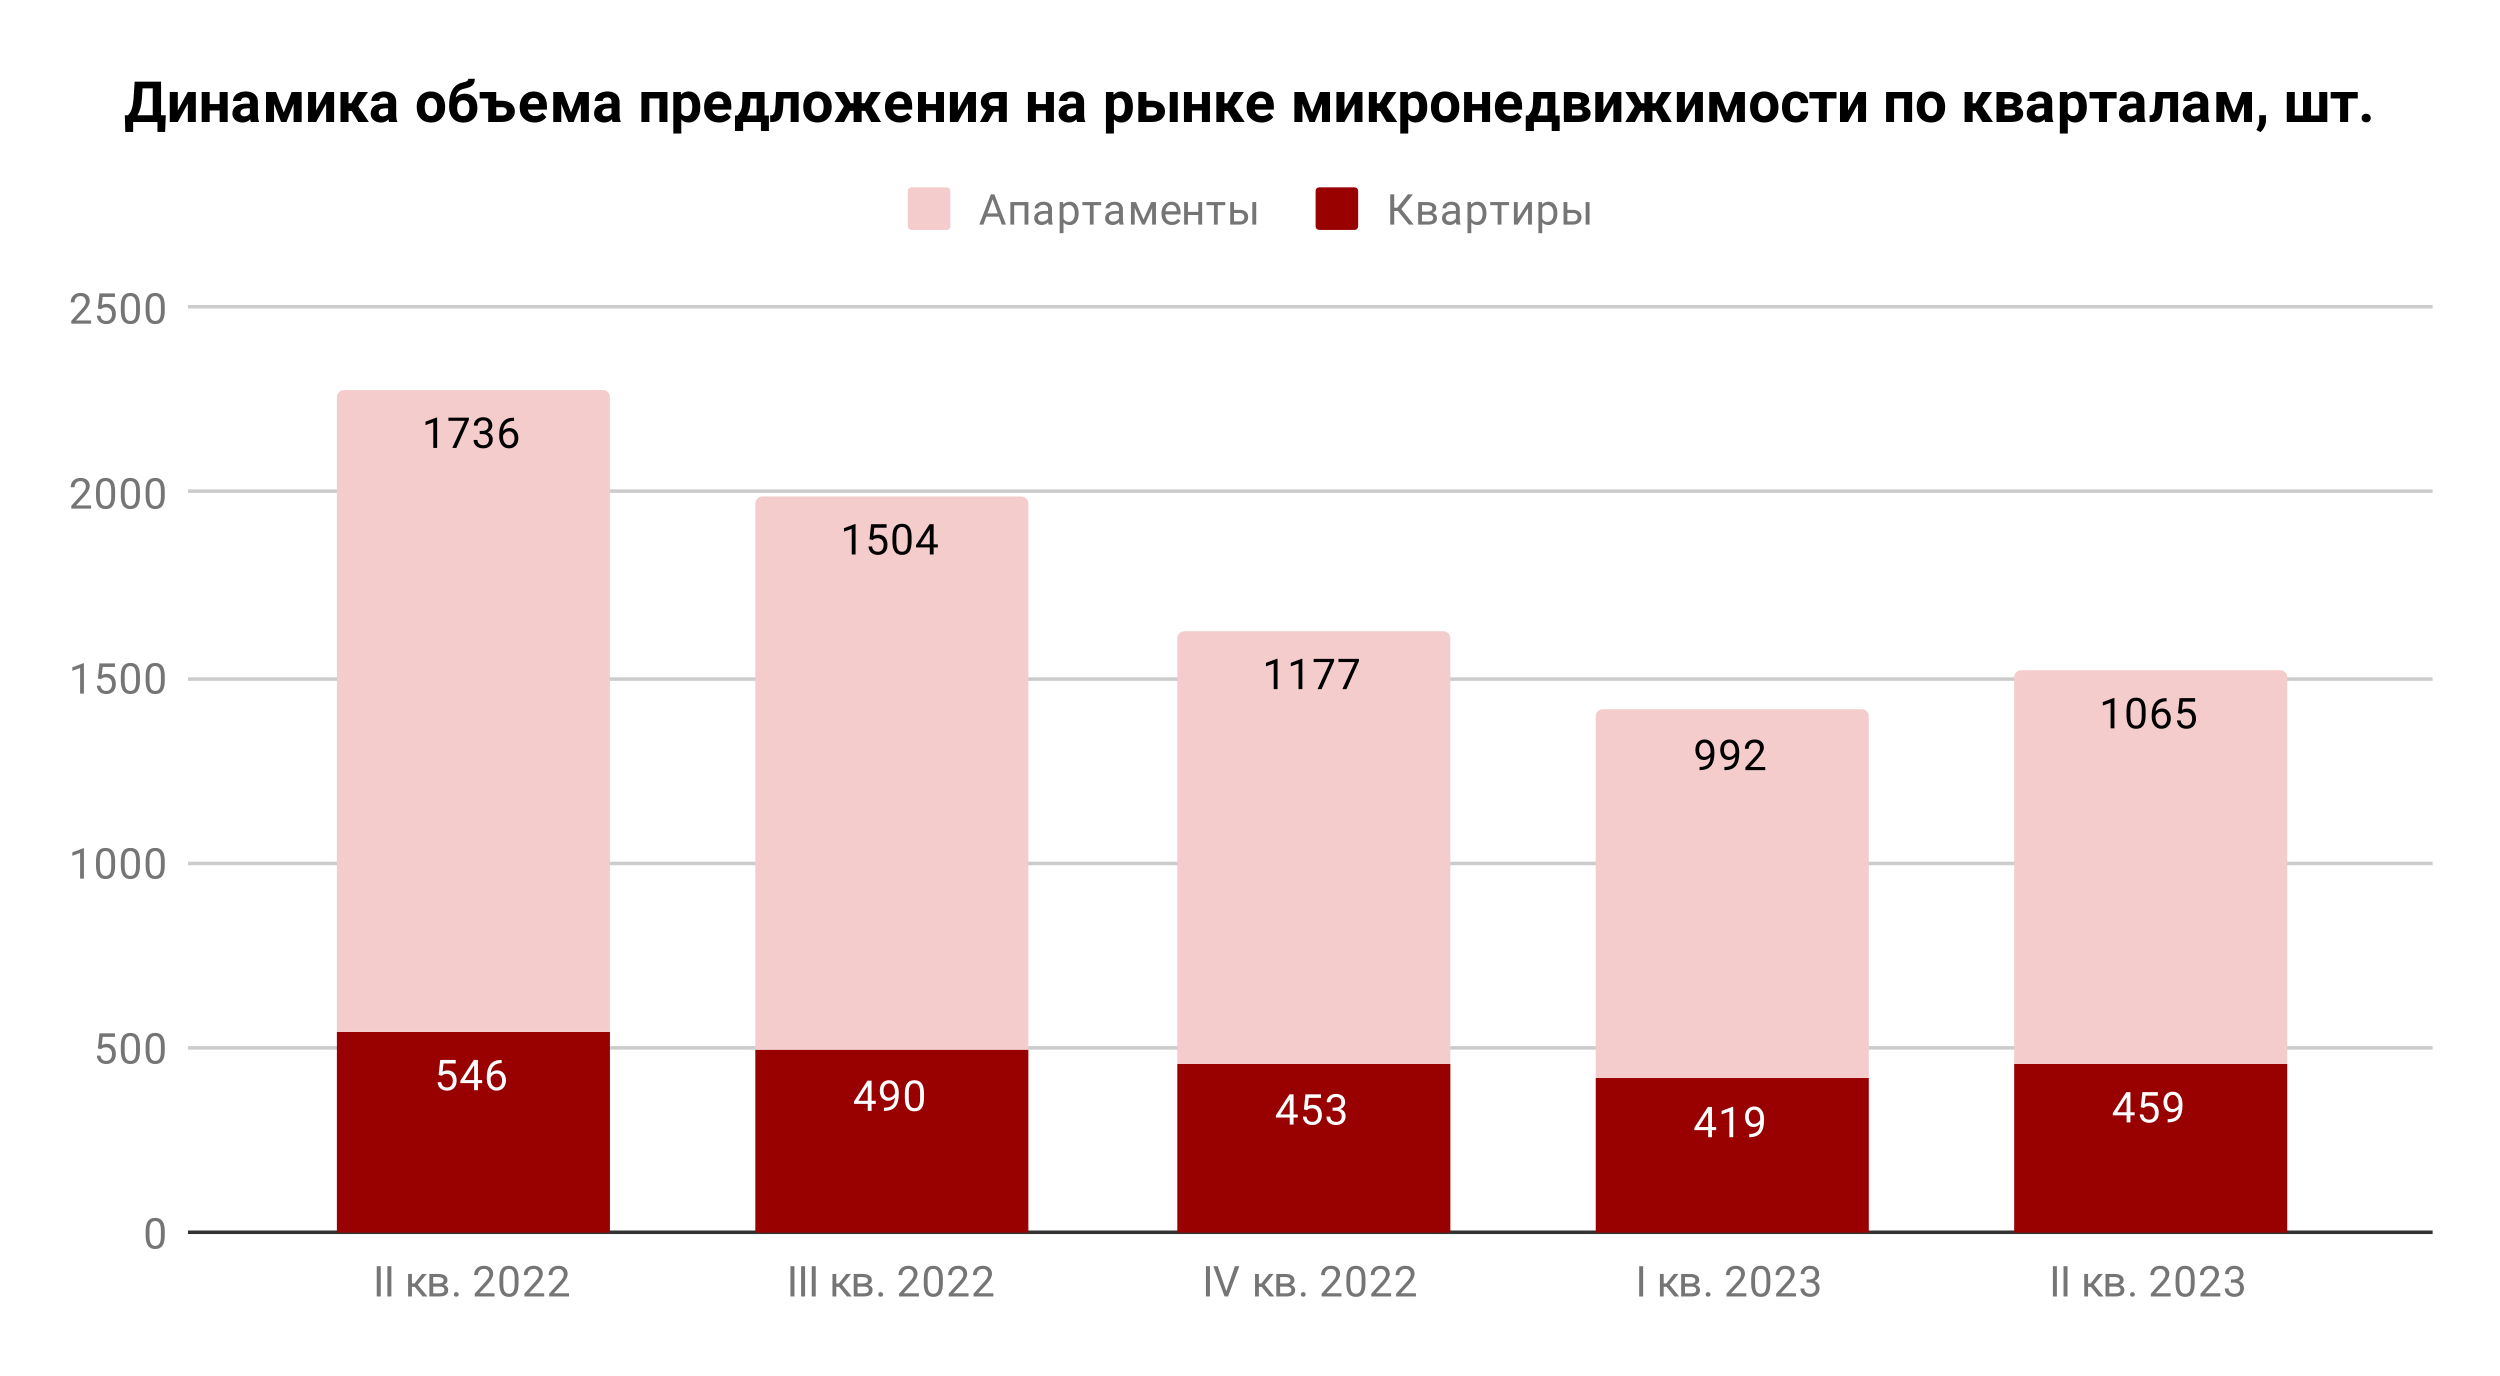 <svg version="1.1" viewBox="0.0 0.0 705.0 388.0" fill="none" stroke="none" stroke-linecap="square" stroke-miterlimit="10" width="705" height="388" xmlns:xlink="http://www.w3.org/1999/xlink" xmlns="http://www.w3.org/2000/svg"><path fill="#ffffff" d="M0 0L705.0 0L705.0 388.0L0 388.0L0 0Z" fill-rule="nonzero"/><path stroke="#333333" stroke-width="1.0" stroke-linecap="butt" d="M53.5 347.5L685.5 347.5" fill-rule="nonzero"/><path stroke="#cccccc" stroke-width="1.0" stroke-linecap="butt" d="M53.5 295.5L685.5 295.5" fill-rule="nonzero"/><path stroke="#cccccc" stroke-width="1.0" stroke-linecap="butt" d="M53.5 243.5L685.5 243.5" fill-rule="nonzero"/><path stroke="#cccccc" stroke-width="1.0" stroke-linecap="butt" d="M53.5 191.5L685.5 191.5" fill-rule="nonzero"/><path stroke="#cccccc" stroke-width="1.0" stroke-linecap="butt" d="M53.5 138.5L685.5 138.5" fill-rule="nonzero"/><path stroke="#cccccc" stroke-width="1.0" stroke-linecap="butt" d="M53.5 86.5L685.5 86.5" fill-rule="nonzero"/><clipPath id="id_0"><path d="M53.4 86.767L685.6 86.767L685.6 347.6L53.4 347.6L53.4 86.767Z" clip-rule="nonzero"/></clipPath><path stroke="#000000" stroke-width="2.0" stroke-linecap="butt" stroke-opacity="0.0" clip-path="url(#id_0)" d="M172.0 348.0L95.0 348.0L95.0 291.0L172.0 291.0Z" fill-rule="nonzero"/><path fill="#990000" clip-path="url(#id_0)" d="M172.0 348.0L95.0 348.0L95.0 291.0L172.0 291.0Z" fill-rule="nonzero"/><path stroke="#000000" stroke-width="2.0" stroke-linecap="butt" stroke-opacity="0.0" clip-path="url(#id_0)" d="M290.0 348.0L213.0 348.0L213.0 296.0L290.0 296.0Z" fill-rule="nonzero"/><path fill="#990000" clip-path="url(#id_0)" d="M290.0 348.0L213.0 348.0L213.0 296.0L290.0 296.0Z" fill-rule="nonzero"/><path stroke="#000000" stroke-width="2.0" stroke-linecap="butt" stroke-opacity="0.0" clip-path="url(#id_0)" d="M409.0 348.0L332.0 348.0L332.0 300.0L409.0 300.0Z" fill-rule="nonzero"/><path fill="#990000" clip-path="url(#id_0)" d="M409.0 348.0L332.0 348.0L332.0 300.0L409.0 300.0Z" fill-rule="nonzero"/><path stroke="#000000" stroke-width="2.0" stroke-linecap="butt" stroke-opacity="0.0" clip-path="url(#id_0)" d="M527.0 348.0L450.0 348.0L450.0 304.0L527.0 304.0Z" fill-rule="nonzero"/><path fill="#990000" clip-path="url(#id_0)" d="M527.0 348.0L450.0 348.0L450.0 304.0L527.0 304.0Z" fill-rule="nonzero"/><path stroke="#000000" stroke-width="2.0" stroke-linecap="butt" stroke-opacity="0.0" clip-path="url(#id_0)" d="M645.0 348.0L568.0 348.0L568.0 300.0L645.0 300.0Z" fill-rule="nonzero"/><path fill="#990000" clip-path="url(#id_0)" d="M645.0 348.0L568.0 348.0L568.0 300.0L645.0 300.0Z" fill-rule="nonzero"/><path stroke="#000000" stroke-width="2.0" stroke-linecap="butt" stroke-opacity="0.0" clip-path="url(#id_0)" d="M172.0 291.0L95.0 291.0L95.0 112.0C95.0 110.895 95.895 110.0 97.0 110.0L170.0 110.0C171.105 110.0 172.0 110.895 172.0 112.0Z" fill-rule="nonzero"/><path fill="#f4cccc" clip-path="url(#id_0)" d="M172.0 291.0L95.0 291.0L95.0 112.0C95.0 110.895 95.895 110.0 97.0 110.0L170.0 110.0C171.105 110.0 172.0 110.895 172.0 112.0Z" fill-rule="nonzero"/><path stroke="#000000" stroke-width="2.0" stroke-linecap="butt" stroke-opacity="0.0" clip-path="url(#id_0)" d="M290.0 296.0L213.0 296.0L213.0 142.0C213.0 140.895 213.895 140.0 215.0 140.0L288.0 140.0C289.105 140.0 290.0 140.895 290.0 142.0Z" fill-rule="nonzero"/><path fill="#f4cccc" clip-path="url(#id_0)" d="M290.0 296.0L213.0 296.0L213.0 142.0C213.0 140.895 213.895 140.0 215.0 140.0L288.0 140.0C289.105 140.0 290.0 140.895 290.0 142.0Z" fill-rule="nonzero"/><path stroke="#000000" stroke-width="2.0" stroke-linecap="butt" stroke-opacity="0.0" clip-path="url(#id_0)" d="M409.0 300.0L332.0 300.0L332.0 180.0C332.0 178.895 332.895 178.0 334.0 178.0L407.0 178.0C408.105 178.0 409.0 178.895 409.0 180.0Z" fill-rule="nonzero"/><path fill="#f4cccc" clip-path="url(#id_0)" d="M409.0 300.0L332.0 300.0L332.0 180.0C332.0 178.895 332.895 178.0 334.0 178.0L407.0 178.0C408.105 178.0 409.0 178.895 409.0 180.0Z" fill-rule="nonzero"/><path stroke="#000000" stroke-width="2.0" stroke-linecap="butt" stroke-opacity="0.0" clip-path="url(#id_0)" d="M527.0 304.0L450.0 304.0L450.0 202.0C450.0 200.895 450.895 200.0 452.0 200.0L525.0 200.0C526.105 200.0 527.0 200.895 527.0 202.0Z" fill-rule="nonzero"/><path fill="#f4cccc" clip-path="url(#id_0)" d="M527.0 304.0L450.0 304.0L450.0 202.0C450.0 200.895 450.895 200.0 452.0 200.0L525.0 200.0C526.105 200.0 527.0 200.895 527.0 202.0Z" fill-rule="nonzero"/><path stroke="#000000" stroke-width="2.0" stroke-linecap="butt" stroke-opacity="0.0" clip-path="url(#id_0)" d="M645.0 300.0L568.0 300.0L568.0 191.0C568.0 189.895 568.895 189.0 570.0 189.0L643.0 189.0C644.105 189.0 645.0 189.895 645.0 191.0Z" fill-rule="nonzero"/><path fill="#f4cccc" clip-path="url(#id_0)" d="M645.0 300.0L568.0 300.0L568.0 191.0C568.0 189.895 568.895 189.0 570.0 189.0L643.0 189.0C644.105 189.0 645.0 189.895 645.0 191.0Z" fill-rule="nonzero"/><path stroke="#990000" stroke-width="3.0" stroke-linejoin="round" stroke-linecap="round" d="M123.703 303.153L124.141 298.903L128.516 298.903L128.516 299.903L125.062 299.903L124.797 302.231Q125.438 301.856 126.234 301.856Q127.391 301.856 128.078 302.637Q128.766 303.403 128.766 304.715Q128.766 306.028 128.047 306.793Q127.344 307.559 126.062 307.559Q124.938 307.559 124.219 306.934Q123.5 306.293 123.406 305.184L124.422 305.184Q124.531 305.918 124.953 306.293Q125.375 306.668 126.062 306.668Q126.812 306.668 127.25 306.153Q127.688 305.637 127.688 304.731Q127.688 303.872 127.219 303.356Q126.75 302.84 125.969 302.84Q125.266 302.84 124.859 303.137L124.578 303.372L123.703 303.153ZM134.781 304.575L135.969 304.575L135.969 305.45L134.781 305.45L134.781 307.434L133.703 307.434L133.703 305.45L129.812 305.45L129.812 304.809L133.625 298.903L134.781 298.903L134.781 304.575ZM131.047 304.575L133.703 304.575L133.703 300.387L133.562 300.622L131.047 304.575ZM141.469 298.903L141.469 299.809L141.266 299.809Q140.0 299.84 139.25 300.575Q138.5 301.293 138.375 302.606Q139.062 301.84 140.219 301.84Q141.328 301.84 142.0 302.622Q142.672 303.403 142.672 304.653Q142.672 305.965 141.953 306.762Q141.234 307.559 140.016 307.559Q138.797 307.559 138.031 306.622Q137.281 305.668 137.281 304.184L137.281 303.778Q137.281 301.418 138.281 300.168Q139.281 298.918 141.266 298.903L141.469 298.903ZM140.047 302.747Q139.484 302.747 139.016 303.075Q138.547 303.403 138.359 303.918L138.359 304.309Q138.359 305.372 138.828 306.012Q139.312 306.653 140.016 306.653Q140.75 306.653 141.172 306.122Q141.594 305.575 141.594 304.7Q141.594 303.825 141.172 303.293Q140.75 302.747 140.047 302.747Z" fill-rule="nonzero"/><path fill="#ffffff" d="M123.703 303.153L124.141 298.903L128.516 298.903L128.516 299.903L125.062 299.903L124.797 302.231Q125.438 301.856 126.234 301.856Q127.391 301.856 128.078 302.637Q128.766 303.403 128.766 304.715Q128.766 306.028 128.047 306.793Q127.344 307.559 126.062 307.559Q124.938 307.559 124.219 306.934Q123.5 306.293 123.406 305.184L124.422 305.184Q124.531 305.918 124.953 306.293Q125.375 306.668 126.062 306.668Q126.812 306.668 127.25 306.153Q127.688 305.637 127.688 304.731Q127.688 303.872 127.219 303.356Q126.75 302.84 125.969 302.84Q125.266 302.84 124.859 303.137L124.578 303.372L123.703 303.153ZM134.781 304.575L135.969 304.575L135.969 305.45L134.781 305.45L134.781 307.434L133.703 307.434L133.703 305.45L129.812 305.45L129.812 304.809L133.625 298.903L134.781 298.903L134.781 304.575ZM131.047 304.575L133.703 304.575L133.703 300.387L133.562 300.622L131.047 304.575ZM141.469 298.903L141.469 299.809L141.266 299.809Q140.0 299.84 139.25 300.575Q138.5 301.293 138.375 302.606Q139.062 301.84 140.219 301.84Q141.328 301.84 142.0 302.622Q142.672 303.403 142.672 304.653Q142.672 305.965 141.953 306.762Q141.234 307.559 140.016 307.559Q138.797 307.559 138.031 306.622Q137.281 305.668 137.281 304.184L137.281 303.778Q137.281 301.418 138.281 300.168Q139.281 298.918 141.266 298.903L141.469 298.903ZM140.047 302.747Q139.484 302.747 139.016 303.075Q138.547 303.403 138.359 303.918L138.359 304.309Q138.359 305.372 138.828 306.012Q139.312 306.653 140.016 306.653Q140.75 306.653 141.172 306.122Q141.594 305.575 141.594 304.7Q141.594 303.825 141.172 303.293Q140.75 302.747 140.047 302.747Z" fill-rule="nonzero"/><path stroke="#990000" stroke-width="3.0" stroke-linejoin="round" stroke-linecap="round" d="M245.781 310.417L246.969 310.417L246.969 311.292L245.781 311.292L245.781 313.277L244.703 313.277L244.703 311.292L240.812 311.292L240.812 310.652L244.625 304.745L245.781 304.745L245.781 310.417ZM242.047 310.417L244.703 310.417L244.703 306.23L244.562 306.464L242.047 310.417ZM252.359 309.527Q252.031 309.933 251.547 310.183Q251.078 310.417 250.516 310.417Q249.781 310.417 249.234 310.058Q248.688 309.699 248.391 309.042Q248.094 308.37 248.094 307.574Q248.094 306.73 248.406 306.042Q248.734 305.355 249.328 304.995Q249.938 304.62 250.734 304.62Q252.0 304.62 252.719 305.574Q253.453 306.527 253.453 308.152L253.453 308.464Q253.453 310.964 252.469 312.105Q251.484 313.245 249.5 313.277L249.281 313.277L249.281 312.37L249.516 312.37Q250.859 312.339 251.578 311.667Q252.297 310.995 252.359 309.527ZM250.688 309.527Q251.234 309.527 251.688 309.199Q252.156 308.855 252.375 308.37L252.375 307.933Q252.375 306.87 251.906 306.199Q251.438 305.527 250.734 305.527Q250.016 305.527 249.578 306.074Q249.156 306.62 249.156 307.527Q249.156 308.402 249.562 308.964Q249.984 309.527 250.688 309.527ZM260.562 309.636Q260.562 311.542 259.906 312.48Q259.266 313.402 257.875 313.402Q256.516 313.402 255.859 312.495Q255.203 311.589 255.172 309.777L255.172 308.339Q255.172 306.449 255.812 305.542Q256.469 304.62 257.859 304.62Q259.234 304.62 259.891 305.511Q260.547 306.386 260.562 308.23L260.562 309.636ZM259.469 308.152Q259.469 306.777 259.078 306.152Q258.703 305.511 257.859 305.511Q257.031 305.511 256.641 306.152Q256.266 306.777 256.266 308.074L256.266 309.808Q256.266 311.183 256.656 311.855Q257.062 312.511 257.875 312.511Q258.672 312.511 259.062 311.886Q259.453 311.261 259.469 309.933L259.469 308.152Z" fill-rule="nonzero"/><path fill="#ffffff" d="M245.781 310.417L246.969 310.417L246.969 311.292L245.781 311.292L245.781 313.277L244.703 313.277L244.703 311.292L240.812 311.292L240.812 310.652L244.625 304.745L245.781 304.745L245.781 310.417ZM242.047 310.417L244.703 310.417L244.703 306.23L244.562 306.464L242.047 310.417ZM252.359 309.527Q252.031 309.933 251.547 310.183Q251.078 310.417 250.516 310.417Q249.781 310.417 249.234 310.058Q248.688 309.699 248.391 309.042Q248.094 308.37 248.094 307.574Q248.094 306.73 248.406 306.042Q248.734 305.355 249.328 304.995Q249.938 304.62 250.734 304.62Q252.0 304.62 252.719 305.574Q253.453 306.527 253.453 308.152L253.453 308.464Q253.453 310.964 252.469 312.105Q251.484 313.245 249.5 313.277L249.281 313.277L249.281 312.37L249.516 312.37Q250.859 312.339 251.578 311.667Q252.297 310.995 252.359 309.527ZM250.688 309.527Q251.234 309.527 251.688 309.199Q252.156 308.855 252.375 308.37L252.375 307.933Q252.375 306.87 251.906 306.199Q251.438 305.527 250.734 305.527Q250.016 305.527 249.578 306.074Q249.156 306.62 249.156 307.527Q249.156 308.402 249.562 308.964Q249.984 309.527 250.688 309.527ZM260.562 309.636Q260.562 311.542 259.906 312.48Q259.266 313.402 257.875 313.402Q256.516 313.402 255.859 312.495Q255.203 311.589 255.172 309.777L255.172 308.339Q255.172 306.449 255.812 305.542Q256.469 304.62 257.859 304.62Q259.234 304.62 259.891 305.511Q260.547 306.386 260.562 308.23L260.562 309.636ZM259.469 308.152Q259.469 306.777 259.078 306.152Q258.703 305.511 257.859 305.511Q257.031 305.511 256.641 306.152Q256.266 306.777 256.266 308.074L256.266 309.808Q256.266 311.183 256.656 311.855Q257.062 312.511 257.875 312.511Q258.672 312.511 259.062 311.886Q259.453 311.261 259.469 309.933L259.469 308.152Z" fill-rule="nonzero"/><path stroke="#990000" stroke-width="3.0" stroke-linejoin="round" stroke-linecap="round" d="M364.781 314.278L365.969 314.278L365.969 315.153L364.781 315.153L364.781 317.137L363.703 317.137L363.703 315.153L359.812 315.153L359.812 314.512L363.625 308.606L364.781 308.606L364.781 314.278ZM361.047 314.278L363.703 314.278L363.703 310.09L363.562 310.325L361.047 314.278ZM367.703 312.856L368.141 308.606L372.516 308.606L372.516 309.606L369.062 309.606L368.797 311.934Q369.438 311.559 370.234 311.559Q371.391 311.559 372.078 312.34Q372.766 313.106 372.766 314.418Q372.766 315.731 372.047 316.496Q371.344 317.262 370.062 317.262Q368.938 317.262 368.219 316.637Q367.5 315.996 367.406 314.887L368.422 314.887Q368.531 315.621 368.953 315.996Q369.375 316.371 370.062 316.371Q370.812 316.371 371.25 315.856Q371.688 315.34 371.688 314.434Q371.688 313.575 371.219 313.059Q370.75 312.543 369.969 312.543Q369.266 312.543 368.859 312.84L368.578 313.075L367.703 312.856ZM375.781 312.34L376.594 312.34Q377.375 312.325 377.812 311.934Q378.25 311.543 378.25 310.871Q378.25 309.371 376.75 309.371Q376.047 309.371 375.625 309.778Q375.219 310.184 375.219 310.84L374.125 310.84Q374.125 309.825 374.859 309.153Q375.609 308.481 376.75 308.481Q377.953 308.481 378.641 309.121Q379.328 309.762 379.328 310.903Q379.328 311.465 378.969 311.981Q378.609 312.496 377.984 312.762Q378.688 312.981 379.062 313.496Q379.453 314.012 379.453 314.762Q379.453 315.903 378.703 316.59Q377.953 317.262 376.75 317.262Q375.562 317.262 374.797 316.606Q374.047 315.95 374.047 314.887L375.141 314.887Q375.141 315.559 375.578 315.965Q376.016 316.371 376.766 316.371Q377.547 316.371 377.953 315.965Q378.375 315.543 378.375 314.778Q378.375 314.043 377.922 313.653Q377.469 313.246 376.594 313.231L375.781 313.231L375.781 312.34Z" fill-rule="nonzero"/><path fill="#ffffff" d="M364.781 314.278L365.969 314.278L365.969 315.153L364.781 315.153L364.781 317.137L363.703 317.137L363.703 315.153L359.812 315.153L359.812 314.512L363.625 308.606L364.781 308.606L364.781 314.278ZM361.047 314.278L363.703 314.278L363.703 310.09L363.562 310.325L361.047 314.278ZM367.703 312.856L368.141 308.606L372.516 308.606L372.516 309.606L369.062 309.606L368.797 311.934Q369.438 311.559 370.234 311.559Q371.391 311.559 372.078 312.34Q372.766 313.106 372.766 314.418Q372.766 315.731 372.047 316.496Q371.344 317.262 370.062 317.262Q368.938 317.262 368.219 316.637Q367.5 315.996 367.406 314.887L368.422 314.887Q368.531 315.621 368.953 315.996Q369.375 316.371 370.062 316.371Q370.812 316.371 371.25 315.856Q371.688 315.34 371.688 314.434Q371.688 313.575 371.219 313.059Q370.75 312.543 369.969 312.543Q369.266 312.543 368.859 312.84L368.578 313.075L367.703 312.856ZM375.781 312.34L376.594 312.34Q377.375 312.325 377.812 311.934Q378.25 311.543 378.25 310.871Q378.25 309.371 376.75 309.371Q376.047 309.371 375.625 309.778Q375.219 310.184 375.219 310.84L374.125 310.84Q374.125 309.825 374.859 309.153Q375.609 308.481 376.75 308.481Q377.953 308.481 378.641 309.121Q379.328 309.762 379.328 310.903Q379.328 311.465 378.969 311.981Q378.609 312.496 377.984 312.762Q378.688 312.981 379.062 313.496Q379.453 314.012 379.453 314.762Q379.453 315.903 378.703 316.59Q377.953 317.262 376.75 317.262Q375.562 317.262 374.797 316.606Q374.047 315.95 374.047 314.887L375.141 314.887Q375.141 315.559 375.578 315.965Q376.016 316.371 376.766 316.371Q377.547 316.371 377.953 315.965Q378.375 315.543 378.375 314.778Q378.375 314.043 377.922 313.653Q377.469 313.246 376.594 313.231L375.781 313.231L375.781 312.34Z" fill-rule="nonzero"/><path stroke="#990000" stroke-width="3.0" stroke-linejoin="round" stroke-linecap="round" d="M482.781 317.825L483.969 317.825L483.969 318.7L482.781 318.7L482.781 320.684L481.703 320.684L481.703 318.7L477.812 318.7L477.812 318.059L481.625 312.153L482.781 312.153L482.781 317.825ZM479.047 317.825L481.703 317.825L481.703 313.637L481.562 313.872L479.047 317.825ZM488.766 320.684L487.688 320.684L487.688 313.466L485.5 314.262L485.5 313.278L488.609 312.106L488.766 312.106L488.766 320.684ZM496.359 316.934Q496.031 317.341 495.547 317.591Q495.078 317.825 494.516 317.825Q493.781 317.825 493.234 317.466Q492.688 317.106 492.391 316.45Q492.094 315.778 492.094 314.981Q492.094 314.137 492.406 313.45Q492.734 312.762 493.328 312.403Q493.938 312.028 494.734 312.028Q496.0 312.028 496.719 312.981Q497.453 313.934 497.453 315.559L497.453 315.872Q497.453 318.372 496.469 319.512Q495.484 320.653 493.5 320.684L493.281 320.684L493.281 319.778L493.516 319.778Q494.859 319.747 495.578 319.075Q496.297 318.403 496.359 316.934ZM494.688 316.934Q495.234 316.934 495.688 316.606Q496.156 316.262 496.375 315.778L496.375 315.341Q496.375 314.278 495.906 313.606Q495.438 312.934 494.734 312.934Q494.016 312.934 493.578 313.481Q493.156 314.028 493.156 314.934Q493.156 315.809 493.562 316.372Q493.984 316.934 494.688 316.934Z" fill-rule="nonzero"/><path fill="#ffffff" d="M482.781 317.825L483.969 317.825L483.969 318.7L482.781 318.7L482.781 320.684L481.703 320.684L481.703 318.7L477.812 318.7L477.812 318.059L481.625 312.153L482.781 312.153L482.781 317.825ZM479.047 317.825L481.703 317.825L481.703 313.637L481.562 313.872L479.047 317.825ZM488.766 320.684L487.688 320.684L487.688 313.466L485.5 314.262L485.5 313.278L488.609 312.106L488.766 312.106L488.766 320.684ZM496.359 316.934Q496.031 317.341 495.547 317.591Q495.078 317.825 494.516 317.825Q493.781 317.825 493.234 317.466Q492.688 317.106 492.391 316.45Q492.094 315.778 492.094 314.981Q492.094 314.137 492.406 313.45Q492.734 312.762 493.328 312.403Q493.938 312.028 494.734 312.028Q496.0 312.028 496.719 312.981Q497.453 313.934 497.453 315.559L497.453 315.872Q497.453 318.372 496.469 319.512Q495.484 320.653 493.5 320.684L493.281 320.684L493.281 319.778L493.516 319.778Q494.859 319.747 495.578 319.075Q496.297 318.403 496.359 316.934ZM494.688 316.934Q495.234 316.934 495.688 316.606Q496.156 316.262 496.375 315.778L496.375 315.341Q496.375 314.278 495.906 313.606Q495.438 312.934 494.734 312.934Q494.016 312.934 493.578 313.481Q493.156 314.028 493.156 314.934Q493.156 315.809 493.562 316.372Q493.984 316.934 494.688 316.934Z" fill-rule="nonzero"/><path stroke="#990000" stroke-width="3.0" stroke-linejoin="round" stroke-linecap="round" d="M600.781 313.652L601.969 313.652L601.969 314.527L600.781 314.527L600.781 316.511L599.703 316.511L599.703 314.527L595.812 314.527L595.812 313.886L599.625 307.98L600.781 307.98L600.781 313.652ZM597.047 313.652L599.703 313.652L599.703 309.464L599.562 309.699L597.047 313.652ZM603.703 312.23L604.141 307.98L608.516 307.98L608.516 308.98L605.062 308.98L604.797 311.308Q605.438 310.933 606.234 310.933Q607.391 310.933 608.078 311.714Q608.766 312.48 608.766 313.792Q608.766 315.105 608.047 315.87Q607.344 316.636 606.062 316.636Q604.938 316.636 604.219 316.011Q603.5 315.37 603.406 314.261L604.422 314.261Q604.531 314.995 604.953 315.37Q605.375 315.745 606.062 315.745Q606.812 315.745 607.25 315.23Q607.688 314.714 607.688 313.808Q607.688 312.949 607.219 312.433Q606.75 311.917 605.969 311.917Q605.266 311.917 604.859 312.214L604.578 312.449L603.703 312.23ZM614.359 312.761Q614.031 313.167 613.547 313.417Q613.078 313.652 612.516 313.652Q611.781 313.652 611.234 313.292Q610.688 312.933 610.391 312.277Q610.094 311.605 610.094 310.808Q610.094 309.964 610.406 309.277Q610.734 308.589 611.328 308.23Q611.938 307.855 612.734 307.855Q614.0 307.855 614.719 308.808Q615.453 309.761 615.453 311.386L615.453 311.699Q615.453 314.199 614.469 315.339Q613.484 316.48 611.5 316.511L611.281 316.511L611.281 315.605L611.516 315.605Q612.859 315.574 613.578 314.902Q614.297 314.23 614.359 312.761ZM612.688 312.761Q613.234 312.761 613.688 312.433Q614.156 312.089 614.375 311.605L614.375 311.167Q614.375 310.105 613.906 309.433Q613.438 308.761 612.734 308.761Q612.016 308.761 611.578 309.308Q611.156 309.855 611.156 310.761Q611.156 311.636 611.562 312.199Q611.984 312.761 612.688 312.761Z" fill-rule="nonzero"/><path fill="#ffffff" d="M600.781 313.652L601.969 313.652L601.969 314.527L600.781 314.527L600.781 316.511L599.703 316.511L599.703 314.527L595.812 314.527L595.812 313.886L599.625 307.98L600.781 307.98L600.781 313.652ZM597.047 313.652L599.703 313.652L599.703 309.464L599.562 309.699L597.047 313.652ZM603.703 312.23L604.141 307.98L608.516 307.98L608.516 308.98L605.062 308.98L604.797 311.308Q605.438 310.933 606.234 310.933Q607.391 310.933 608.078 311.714Q608.766 312.48 608.766 313.792Q608.766 315.105 608.047 315.87Q607.344 316.636 606.062 316.636Q604.938 316.636 604.219 316.011Q603.5 315.37 603.406 314.261L604.422 314.261Q604.531 314.995 604.953 315.37Q605.375 315.745 606.062 315.745Q606.812 315.745 607.25 315.23Q607.688 314.714 607.688 313.808Q607.688 312.949 607.219 312.433Q606.75 311.917 605.969 311.917Q605.266 311.917 604.859 312.214L604.578 312.449L603.703 312.23ZM614.359 312.761Q614.031 313.167 613.547 313.417Q613.078 313.652 612.516 313.652Q611.781 313.652 611.234 313.292Q610.688 312.933 610.391 312.277Q610.094 311.605 610.094 310.808Q610.094 309.964 610.406 309.277Q610.734 308.589 611.328 308.23Q611.938 307.855 612.734 307.855Q614.0 307.855 614.719 308.808Q615.453 309.761 615.453 311.386L615.453 311.699Q615.453 314.199 614.469 315.339Q613.484 316.48 611.5 316.511L611.281 316.511L611.281 315.605L611.516 315.605Q612.859 315.574 613.578 314.902Q614.297 314.23 614.359 312.761ZM612.688 312.761Q613.234 312.761 613.688 312.433Q614.156 312.089 614.375 311.605L614.375 311.167Q614.375 310.105 613.906 309.433Q613.438 308.761 612.734 308.761Q612.016 308.761 611.578 309.308Q611.156 309.855 611.156 310.761Q611.156 311.636 611.562 312.199Q611.984 312.761 612.688 312.761Z" fill-rule="nonzero"/><path stroke="#f4cccc" stroke-width="3.0" stroke-linejoin="round" stroke-linecap="round" d="M123.266 126.311L122.188 126.311L122.188 119.093L120.0 119.889L120.0 118.905L123.109 117.733L123.266 117.733L123.266 126.311ZM132.219 118.389L128.688 126.311L127.547 126.311L131.062 118.671L126.453 118.671L126.453 117.78L132.219 117.78L132.219 118.389ZM135.281 121.514L136.094 121.514Q136.875 121.499 137.312 121.108Q137.75 120.718 137.75 120.046Q137.75 118.546 136.25 118.546Q135.547 118.546 135.125 118.952Q134.719 119.358 134.719 120.014L133.625 120.014Q133.625 118.999 134.359 118.327Q135.109 117.655 136.25 117.655Q137.453 117.655 138.141 118.296Q138.828 118.936 138.828 120.077Q138.828 120.639 138.469 121.155Q138.109 121.671 137.484 121.936Q138.188 122.155 138.562 122.671Q138.953 123.186 138.953 123.936Q138.953 125.077 138.203 125.764Q137.453 126.436 136.25 126.436Q135.062 126.436 134.297 125.78Q133.547 125.124 133.547 124.061L134.641 124.061Q134.641 124.733 135.078 125.139Q135.516 125.546 136.266 125.546Q137.047 125.546 137.453 125.139Q137.875 124.718 137.875 123.952Q137.875 123.218 137.422 122.827Q136.969 122.421 136.094 122.405L135.281 122.405L135.281 121.514ZM144.969 117.78L144.969 118.686L144.766 118.686Q143.5 118.718 142.75 119.452Q142.0 120.171 141.875 121.483Q142.562 120.718 143.719 120.718Q144.828 120.718 145.5 121.499Q146.172 122.28 146.172 123.53Q146.172 124.843 145.453 125.639Q144.734 126.436 143.516 126.436Q142.297 126.436 141.531 125.499Q140.781 124.546 140.781 123.061L140.781 122.655Q140.781 120.296 141.781 119.046Q142.781 117.796 144.766 117.78L144.969 117.78ZM143.547 121.624Q142.984 121.624 142.516 121.952Q142.047 122.28 141.859 122.796L141.859 123.186Q141.859 124.249 142.328 124.889Q142.812 125.53 143.516 125.53Q144.25 125.53 144.672 124.999Q145.094 124.452 145.094 123.577Q145.094 122.702 144.672 122.171Q144.25 121.624 143.547 121.624Z" fill-rule="nonzero"/><path fill="#000000" d="M123.266 126.311L122.188 126.311L122.188 119.093L120.0 119.889L120.0 118.905L123.109 117.733L123.266 117.733L123.266 126.311ZM132.219 118.389L128.688 126.311L127.547 126.311L131.062 118.671L126.453 118.671L126.453 117.78L132.219 117.78L132.219 118.389ZM135.281 121.514L136.094 121.514Q136.875 121.499 137.312 121.108Q137.75 120.718 137.75 120.046Q137.75 118.546 136.25 118.546Q135.547 118.546 135.125 118.952Q134.719 119.358 134.719 120.014L133.625 120.014Q133.625 118.999 134.359 118.327Q135.109 117.655 136.25 117.655Q137.453 117.655 138.141 118.296Q138.828 118.936 138.828 120.077Q138.828 120.639 138.469 121.155Q138.109 121.671 137.484 121.936Q138.188 122.155 138.562 122.671Q138.953 123.186 138.953 123.936Q138.953 125.077 138.203 125.764Q137.453 126.436 136.25 126.436Q135.062 126.436 134.297 125.78Q133.547 125.124 133.547 124.061L134.641 124.061Q134.641 124.733 135.078 125.139Q135.516 125.546 136.266 125.546Q137.047 125.546 137.453 125.139Q137.875 124.718 137.875 123.952Q137.875 123.218 137.422 122.827Q136.969 122.421 136.094 122.405L135.281 122.405L135.281 121.514ZM144.969 117.78L144.969 118.686L144.766 118.686Q143.5 118.718 142.75 119.452Q142.0 120.171 141.875 121.483Q142.562 120.718 143.719 120.718Q144.828 120.718 145.5 121.499Q146.172 122.28 146.172 123.53Q146.172 124.843 145.453 125.639Q144.734 126.436 143.516 126.436Q142.297 126.436 141.531 125.499Q140.781 124.546 140.781 123.061L140.781 122.655Q140.781 120.296 141.781 119.046Q142.781 117.796 144.766 117.78L144.969 117.78ZM143.547 121.624Q142.984 121.624 142.516 121.952Q142.047 122.28 141.859 122.796L141.859 123.186Q141.859 124.249 142.328 124.889Q142.812 125.53 143.516 125.53Q144.25 125.53 144.672 124.999Q145.094 124.452 145.094 123.577Q145.094 122.702 144.672 122.171Q144.25 121.624 143.547 121.624Z" fill-rule="nonzero"/><path stroke="#f4cccc" stroke-width="3.0" stroke-linejoin="round" stroke-linecap="round" d="M241.266 156.359L240.188 156.359L240.188 149.141L238.0 149.937L238.0 148.953L241.109 147.781L241.266 147.781L241.266 156.359ZM245.203 152.078L245.641 147.828L250.016 147.828L250.016 148.828L246.562 148.828L246.297 151.156Q246.938 150.781 247.734 150.781Q248.891 150.781 249.578 151.562Q250.266 152.328 250.266 153.641Q250.266 154.953 249.547 155.719Q248.844 156.484 247.562 156.484Q246.438 156.484 245.719 155.859Q245.0 155.219 244.906 154.109L245.922 154.109Q246.031 154.844 246.453 155.219Q246.875 155.594 247.562 155.594Q248.312 155.594 248.75 155.078Q249.188 154.562 249.188 153.656Q249.188 152.797 248.719 152.281Q248.25 151.766 247.469 151.766Q246.766 151.766 246.359 152.062L246.078 152.297L245.203 152.078ZM257.062 152.719Q257.062 154.625 256.406 155.562Q255.766 156.484 254.375 156.484Q253.016 156.484 252.359 155.578Q251.703 154.672 251.672 152.859L251.672 151.422Q251.672 149.531 252.312 148.625Q252.969 147.703 254.359 147.703Q255.734 147.703 256.391 148.594Q257.047 149.469 257.062 151.312L257.062 152.719ZM255.969 151.234Q255.969 149.859 255.578 149.234Q255.203 148.594 254.359 148.594Q253.531 148.594 253.141 149.234Q252.766 149.859 252.766 151.156L252.766 152.891Q252.766 154.266 253.156 154.937Q253.562 155.594 254.375 155.594Q255.172 155.594 255.562 154.969Q255.953 154.344 255.969 153.016L255.969 151.234ZM263.281 153.5L264.469 153.5L264.469 154.375L263.281 154.375L263.281 156.359L262.203 156.359L262.203 154.375L258.312 154.375L258.312 153.734L262.125 147.828L263.281 147.828L263.281 153.5ZM259.547 153.5L262.203 153.5L262.203 149.312L262.062 149.547L259.547 153.5Z" fill-rule="nonzero"/><path fill="#000000" d="M241.266 156.359L240.188 156.359L240.188 149.141L238.0 149.937L238.0 148.953L241.109 147.781L241.266 147.781L241.266 156.359ZM245.203 152.078L245.641 147.828L250.016 147.828L250.016 148.828L246.562 148.828L246.297 151.156Q246.938 150.781 247.734 150.781Q248.891 150.781 249.578 151.562Q250.266 152.328 250.266 153.641Q250.266 154.953 249.547 155.719Q248.844 156.484 247.562 156.484Q246.438 156.484 245.719 155.859Q245.0 155.219 244.906 154.109L245.922 154.109Q246.031 154.844 246.453 155.219Q246.875 155.594 247.562 155.594Q248.312 155.594 248.75 155.078Q249.188 154.562 249.188 153.656Q249.188 152.797 248.719 152.281Q248.25 151.766 247.469 151.766Q246.766 151.766 246.359 152.062L246.078 152.297L245.203 152.078ZM257.062 152.719Q257.062 154.625 256.406 155.562Q255.766 156.484 254.375 156.484Q253.016 156.484 252.359 155.578Q251.703 154.672 251.672 152.859L251.672 151.422Q251.672 149.531 252.312 148.625Q252.969 147.703 254.359 147.703Q255.734 147.703 256.391 148.594Q257.047 149.469 257.062 151.312L257.062 152.719ZM255.969 151.234Q255.969 149.859 255.578 149.234Q255.203 148.594 254.359 148.594Q253.531 148.594 253.141 149.234Q252.766 149.859 252.766 151.156L252.766 152.891Q252.766 154.266 253.156 154.937Q253.562 155.594 254.375 155.594Q255.172 155.594 255.562 154.969Q255.953 154.344 255.969 153.016L255.969 151.234ZM263.281 153.5L264.469 153.5L264.469 154.375L263.281 154.375L263.281 156.359L262.203 156.359L262.203 154.375L258.312 154.375L258.312 153.734L262.125 147.828L263.281 147.828L263.281 153.5ZM259.547 153.5L262.203 153.5L262.203 149.312L262.062 149.547L259.547 153.5Z" fill-rule="nonzero"/><path stroke="#f4cccc" stroke-width="3.0" stroke-linejoin="round" stroke-linecap="round" d="M360.266 194.337L359.188 194.337L359.188 187.118L357.0 187.915L357.0 186.93L360.109 185.759L360.266 185.759L360.266 194.337ZM367.266 194.337L366.188 194.337L366.188 187.118L364.0 187.915L364.0 186.93L367.109 185.759L367.266 185.759L367.266 194.337ZM376.219 186.415L372.688 194.337L371.547 194.337L375.062 186.696L370.453 186.696L370.453 185.805L376.219 185.805L376.219 186.415ZM383.219 186.415L379.688 194.337L378.547 194.337L382.062 186.696L377.453 186.696L377.453 185.805L383.219 185.805L383.219 186.415Z" fill-rule="nonzero"/><path fill="#000000" d="M360.266 194.337L359.188 194.337L359.188 187.118L357.0 187.915L357.0 186.93L360.109 185.759L360.266 185.759L360.266 194.337ZM367.266 194.337L366.188 194.337L366.188 187.118L364.0 187.915L364.0 186.93L367.109 185.759L367.266 185.759L367.266 194.337ZM376.219 186.415L372.688 194.337L371.547 194.337L375.062 186.696L370.453 186.696L370.453 185.805L376.219 185.805L376.219 186.415ZM383.219 186.415L379.688 194.337L378.547 194.337L382.062 186.696L377.453 186.696L377.453 185.805L383.219 185.805L383.219 186.415Z" fill-rule="nonzero"/><path stroke="#f4cccc" stroke-width="3.0" stroke-linejoin="round" stroke-linecap="round" d="M482.359 213.436Q482.031 213.842 481.547 214.092Q481.078 214.326 480.516 214.326Q479.781 214.326 479.234 213.967Q478.688 213.608 478.391 212.951Q478.094 212.279 478.094 211.483Q478.094 210.639 478.406 209.951Q478.734 209.264 479.328 208.904Q479.938 208.529 480.734 208.529Q482.0 208.529 482.719 209.483Q483.453 210.436 483.453 212.061L483.453 212.373Q483.453 214.873 482.469 216.014Q481.484 217.154 479.5 217.186L479.281 217.186L479.281 216.279L479.516 216.279Q480.859 216.248 481.578 215.576Q482.297 214.904 482.359 213.436ZM480.688 213.436Q481.234 213.436 481.688 213.108Q482.156 212.764 482.375 212.279L482.375 211.842Q482.375 210.779 481.906 210.108Q481.438 209.436 480.734 209.436Q480.016 209.436 479.578 209.983Q479.156 210.529 479.156 211.436Q479.156 212.311 479.562 212.873Q479.984 213.436 480.688 213.436ZM489.359 213.436Q489.031 213.842 488.547 214.092Q488.078 214.326 487.516 214.326Q486.781 214.326 486.234 213.967Q485.688 213.608 485.391 212.951Q485.094 212.279 485.094 211.483Q485.094 210.639 485.406 209.951Q485.734 209.264 486.328 208.904Q486.938 208.529 487.734 208.529Q489.0 208.529 489.719 209.483Q490.453 210.436 490.453 212.061L490.453 212.373Q490.453 214.873 489.469 216.014Q488.484 217.154 486.5 217.186L486.281 217.186L486.281 216.279L486.516 216.279Q487.859 216.248 488.578 215.576Q489.297 214.904 489.359 213.436ZM487.688 213.436Q488.234 213.436 488.688 213.108Q489.156 212.764 489.375 212.279L489.375 211.842Q489.375 210.779 488.906 210.108Q488.438 209.436 487.734 209.436Q487.016 209.436 486.578 209.983Q486.156 210.529 486.156 211.436Q486.156 212.311 486.562 212.873Q486.984 213.436 487.688 213.436ZM497.797 217.186L492.203 217.186L492.203 216.404L495.156 213.123Q495.812 212.373 496.062 211.92Q496.312 211.451 496.312 210.951Q496.312 210.279 495.906 209.858Q495.516 209.42 494.828 209.42Q494.031 209.42 493.578 209.889Q493.125 210.342 493.125 211.17L492.047 211.17Q492.047 209.983 492.797 209.264Q493.562 208.529 494.828 208.529Q496.031 208.529 496.719 209.154Q497.406 209.779 497.406 210.826Q497.406 212.076 495.797 213.826L493.516 216.295L497.797 216.295L497.797 217.186Z" fill-rule="nonzero"/><path fill="#000000" d="M482.359 213.436Q482.031 213.842 481.547 214.092Q481.078 214.326 480.516 214.326Q479.781 214.326 479.234 213.967Q478.688 213.608 478.391 212.951Q478.094 212.279 478.094 211.483Q478.094 210.639 478.406 209.951Q478.734 209.264 479.328 208.904Q479.938 208.529 480.734 208.529Q482.0 208.529 482.719 209.483Q483.453 210.436 483.453 212.061L483.453 212.373Q483.453 214.873 482.469 216.014Q481.484 217.154 479.5 217.186L479.281 217.186L479.281 216.279L479.516 216.279Q480.859 216.248 481.578 215.576Q482.297 214.904 482.359 213.436ZM480.688 213.436Q481.234 213.436 481.688 213.108Q482.156 212.764 482.375 212.279L482.375 211.842Q482.375 210.779 481.906 210.108Q481.438 209.436 480.734 209.436Q480.016 209.436 479.578 209.983Q479.156 210.529 479.156 211.436Q479.156 212.311 479.562 212.873Q479.984 213.436 480.688 213.436ZM489.359 213.436Q489.031 213.842 488.547 214.092Q488.078 214.326 487.516 214.326Q486.781 214.326 486.234 213.967Q485.688 213.608 485.391 212.951Q485.094 212.279 485.094 211.483Q485.094 210.639 485.406 209.951Q485.734 209.264 486.328 208.904Q486.938 208.529 487.734 208.529Q489.0 208.529 489.719 209.483Q490.453 210.436 490.453 212.061L490.453 212.373Q490.453 214.873 489.469 216.014Q488.484 217.154 486.5 217.186L486.281 217.186L486.281 216.279L486.516 216.279Q487.859 216.248 488.578 215.576Q489.297 214.904 489.359 213.436ZM487.688 213.436Q488.234 213.436 488.688 213.108Q489.156 212.764 489.375 212.279L489.375 211.842Q489.375 210.779 488.906 210.108Q488.438 209.436 487.734 209.436Q487.016 209.436 486.578 209.983Q486.156 210.529 486.156 211.436Q486.156 212.311 486.562 212.873Q486.984 213.436 487.688 213.436ZM497.797 217.186L492.203 217.186L492.203 216.404L495.156 213.123Q495.812 212.373 496.062 211.92Q496.312 211.451 496.312 210.951Q496.312 210.279 495.906 209.858Q495.516 209.42 494.828 209.42Q494.031 209.42 493.578 209.889Q493.125 210.342 493.125 211.17L492.047 211.17Q492.047 209.983 492.797 209.264Q493.562 208.529 494.828 208.529Q496.031 208.529 496.719 209.154Q497.406 209.779 497.406 210.826Q497.406 212.076 495.797 213.826L493.516 216.295L497.797 216.295L497.797 217.186Z" fill-rule="nonzero"/><path stroke="#f4cccc" stroke-width="3.0" stroke-linejoin="round" stroke-linecap="round" d="M596.266 205.396L595.188 205.396L595.188 198.177L593.0 198.974L593.0 197.99L596.109 196.818L596.266 196.818L596.266 205.396ZM605.062 201.755Q605.062 203.662 604.406 204.599Q603.766 205.521 602.375 205.521Q601.016 205.521 600.359 204.615Q599.703 203.708 599.672 201.896L599.672 200.458Q599.672 198.568 600.312 197.662Q600.969 196.74 602.359 196.74Q603.734 196.74 604.391 197.63Q605.047 198.505 605.062 200.349L605.062 201.755ZM603.969 200.271Q603.969 198.896 603.578 198.271Q603.203 197.63 602.359 197.63Q601.531 197.63 601.141 198.271Q600.766 198.896 600.766 200.193L600.766 201.927Q600.766 203.302 601.156 203.974Q601.562 204.63 602.375 204.63Q603.172 204.63 603.562 204.005Q603.953 203.38 603.969 202.052L603.969 200.271ZM610.969 196.865L610.969 197.771L610.766 197.771Q609.5 197.802 608.75 198.537Q608.0 199.255 607.875 200.568Q608.562 199.802 609.719 199.802Q610.828 199.802 611.5 200.583Q612.172 201.365 612.172 202.615Q612.172 203.927 611.453 204.724Q610.734 205.521 609.516 205.521Q608.297 205.521 607.531 204.583Q606.781 203.63 606.781 202.146L606.781 201.74Q606.781 199.38 607.781 198.13Q608.781 196.88 610.766 196.865L610.969 196.865ZM609.547 200.708Q608.984 200.708 608.516 201.037Q608.047 201.365 607.859 201.88L607.859 202.271Q607.859 203.333 608.328 203.974Q608.812 204.615 609.516 204.615Q610.25 204.615 610.672 204.083Q611.094 203.537 611.094 202.662Q611.094 201.787 610.672 201.255Q610.25 200.708 609.547 200.708ZM614.203 201.115L614.641 196.865L619.016 196.865L619.016 197.865L615.562 197.865L615.297 200.193Q615.938 199.818 616.734 199.818Q617.891 199.818 618.578 200.599Q619.266 201.365 619.266 202.677Q619.266 203.99 618.547 204.755Q617.844 205.521 616.562 205.521Q615.438 205.521 614.719 204.896Q614.0 204.255 613.906 203.146L614.922 203.146Q615.031 203.88 615.453 204.255Q615.875 204.63 616.562 204.63Q617.312 204.63 617.75 204.115Q618.188 203.599 618.188 202.693Q618.188 201.833 617.719 201.318Q617.25 200.802 616.469 200.802Q615.766 200.802 615.359 201.099L615.078 201.333L614.203 201.115Z" fill-rule="nonzero"/><path fill="#000000" d="M596.266 205.396L595.188 205.396L595.188 198.177L593.0 198.974L593.0 197.99L596.109 196.818L596.266 196.818L596.266 205.396ZM605.062 201.755Q605.062 203.662 604.406 204.599Q603.766 205.521 602.375 205.521Q601.016 205.521 600.359 204.615Q599.703 203.708 599.672 201.896L599.672 200.458Q599.672 198.568 600.312 197.662Q600.969 196.74 602.359 196.74Q603.734 196.74 604.391 197.63Q605.047 198.505 605.062 200.349L605.062 201.755ZM603.969 200.271Q603.969 198.896 603.578 198.271Q603.203 197.63 602.359 197.63Q601.531 197.63 601.141 198.271Q600.766 198.896 600.766 200.193L600.766 201.927Q600.766 203.302 601.156 203.974Q601.562 204.63 602.375 204.63Q603.172 204.63 603.562 204.005Q603.953 203.38 603.969 202.052L603.969 200.271ZM610.969 196.865L610.969 197.771L610.766 197.771Q609.5 197.802 608.75 198.537Q608.0 199.255 607.875 200.568Q608.562 199.802 609.719 199.802Q610.828 199.802 611.5 200.583Q612.172 201.365 612.172 202.615Q612.172 203.927 611.453 204.724Q610.734 205.521 609.516 205.521Q608.297 205.521 607.531 204.583Q606.781 203.63 606.781 202.146L606.781 201.74Q606.781 199.38 607.781 198.13Q608.781 196.88 610.766 196.865L610.969 196.865ZM609.547 200.708Q608.984 200.708 608.516 201.037Q608.047 201.365 607.859 201.88L607.859 202.271Q607.859 203.333 608.328 203.974Q608.812 204.615 609.516 204.615Q610.25 204.615 610.672 204.083Q611.094 203.537 611.094 202.662Q611.094 201.787 610.672 201.255Q610.25 200.708 609.547 200.708ZM614.203 201.115L614.641 196.865L619.016 196.865L619.016 197.865L615.562 197.865L615.297 200.193Q615.938 199.818 616.734 199.818Q617.891 199.818 618.578 200.599Q619.266 201.365 619.266 202.677Q619.266 203.99 618.547 204.755Q617.844 205.521 616.562 205.521Q615.438 205.521 614.719 204.896Q614.0 204.255 613.906 203.146L614.922 203.146Q615.031 203.88 615.453 204.255Q615.875 204.63 616.562 204.63Q617.312 204.63 617.75 204.115Q618.188 203.599 618.188 202.693Q618.188 201.833 617.719 201.318Q617.25 200.802 616.469 200.802Q615.766 200.802 615.359 201.099L615.078 201.333L614.203 201.115Z" fill-rule="nonzero"/><path fill="#757575" d="M46.462 348.459Q46.462 350.366 45.806 351.303Q45.166 352.225 43.775 352.225Q42.416 352.225 41.759 351.319Q41.103 350.413 41.072 348.6L41.072 347.163Q41.072 345.272 41.712 344.366Q42.369 343.444 43.759 343.444Q45.134 343.444 45.791 344.334Q46.447 345.209 46.462 347.053L46.462 348.459ZM45.369 346.975Q45.369 345.6 44.978 344.975Q44.603 344.334 43.759 344.334Q42.931 344.334 42.541 344.975Q42.166 345.6 42.166 346.897L42.166 348.631Q42.166 350.006 42.556 350.678Q42.962 351.334 43.775 351.334Q44.572 351.334 44.962 350.709Q45.353 350.084 45.369 348.756L45.369 346.975Z" fill-rule="nonzero"/><path fill="#757575" d="M27.603 295.652L28.041 291.402L32.416 291.402L32.416 292.402L28.962 292.402L28.697 294.73Q29.337 294.355 30.134 294.355Q31.291 294.355 31.978 295.136Q32.666 295.902 32.666 297.215Q32.666 298.527 31.947 299.293Q31.244 300.058 29.962 300.058Q28.837 300.058 28.119 299.433Q27.4 298.793 27.306 297.683L28.322 297.683Q28.431 298.418 28.853 298.793Q29.275 299.168 29.962 299.168Q30.712 299.168 31.15 298.652Q31.587 298.136 31.587 297.23Q31.587 296.371 31.119 295.855Q30.65 295.34 29.869 295.34Q29.166 295.34 28.759 295.636L28.478 295.871L27.603 295.652ZM39.462 296.293Q39.462 298.199 38.806 299.136Q38.166 300.058 36.775 300.058Q35.416 300.058 34.759 299.152Q34.103 298.246 34.072 296.433L34.072 294.996Q34.072 293.105 34.712 292.199Q35.369 291.277 36.759 291.277Q38.134 291.277 38.791 292.168Q39.447 293.043 39.462 294.886L39.462 296.293ZM38.369 294.808Q38.369 293.433 37.978 292.808Q37.603 292.168 36.759 292.168Q35.931 292.168 35.541 292.808Q35.166 293.433 35.166 294.73L35.166 296.465Q35.166 297.84 35.556 298.511Q35.962 299.168 36.775 299.168Q37.572 299.168 37.962 298.543Q38.353 297.918 38.369 296.59L38.369 294.808ZM46.462 296.293Q46.462 298.199 45.806 299.136Q45.166 300.058 43.775 300.058Q42.416 300.058 41.759 299.152Q41.103 298.246 41.072 296.433L41.072 294.996Q41.072 293.105 41.712 292.199Q42.369 291.277 43.759 291.277Q45.134 291.277 45.791 292.168Q46.447 293.043 46.462 294.886L46.462 296.293ZM45.369 294.808Q45.369 293.433 44.978 292.808Q44.603 292.168 43.759 292.168Q42.931 292.168 42.541 292.808Q42.166 293.433 42.166 294.73L42.166 296.465Q42.166 297.84 42.556 298.511Q42.962 299.168 43.775 299.168Q44.572 299.168 44.962 298.543Q45.353 297.918 45.369 296.59L45.369 294.808Z" fill-rule="nonzero"/><path fill="#757575" d="M23.666 247.767L22.587 247.767L22.587 240.548L20.4 241.345L20.4 240.36L23.509 239.189L23.666 239.189L23.666 247.767ZM32.462 244.126Q32.462 246.032 31.806 246.97Q31.166 247.892 29.775 247.892Q28.416 247.892 27.759 246.985Q27.103 246.079 27.072 244.267L27.072 242.829Q27.072 240.939 27.712 240.032Q28.369 239.11 29.759 239.11Q31.134 239.11 31.791 240.001Q32.447 240.876 32.462 242.72L32.462 244.126ZM31.369 242.642Q31.369 241.267 30.978 240.642Q30.603 240.001 29.759 240.001Q28.931 240.001 28.541 240.642Q28.166 241.267 28.166 242.564L28.166 244.298Q28.166 245.673 28.556 246.345Q28.962 247.001 29.775 247.001Q30.572 247.001 30.962 246.376Q31.353 245.751 31.369 244.423L31.369 242.642ZM39.462 244.126Q39.462 246.032 38.806 246.97Q38.166 247.892 36.775 247.892Q35.416 247.892 34.759 246.985Q34.103 246.079 34.072 244.267L34.072 242.829Q34.072 240.939 34.712 240.032Q35.369 239.11 36.759 239.11Q38.134 239.11 38.791 240.001Q39.447 240.876 39.462 242.72L39.462 244.126ZM38.369 242.642Q38.369 241.267 37.978 240.642Q37.603 240.001 36.759 240.001Q35.931 240.001 35.541 240.642Q35.166 241.267 35.166 242.564L35.166 244.298Q35.166 245.673 35.556 246.345Q35.962 247.001 36.775 247.001Q37.572 247.001 37.962 246.376Q38.353 245.751 38.369 244.423L38.369 242.642ZM46.462 244.126Q46.462 246.032 45.806 246.97Q45.166 247.892 43.775 247.892Q42.416 247.892 41.759 246.985Q41.103 246.079 41.072 244.267L41.072 242.829Q41.072 240.939 41.712 240.032Q42.369 239.11 43.759 239.11Q45.134 239.11 45.791 240.001Q46.447 240.876 46.462 242.72L46.462 244.126ZM45.369 242.642Q45.369 241.267 44.978 240.642Q44.603 240.001 43.759 240.001Q42.931 240.001 42.541 240.642Q42.166 241.267 42.166 242.564L42.166 244.298Q42.166 245.673 42.556 246.345Q42.962 247.001 43.775 247.001Q44.572 247.001 44.962 246.376Q45.353 245.751 45.369 244.423L45.369 242.642Z" fill-rule="nonzero"/><path fill="#757575" d="M23.666 195.6L22.587 195.6L22.587 188.381L20.4 189.178L20.4 188.194L23.509 187.022L23.666 187.022L23.666 195.6ZM27.603 191.319L28.041 187.069L32.416 187.069L32.416 188.069L28.962 188.069L28.697 190.397Q29.337 190.022 30.134 190.022Q31.291 190.022 31.978 190.803Q32.666 191.569 32.666 192.881Q32.666 194.194 31.947 194.959Q31.244 195.725 29.962 195.725Q28.837 195.725 28.119 195.1Q27.4 194.459 27.306 193.35L28.322 193.35Q28.431 194.084 28.853 194.459Q29.275 194.834 29.962 194.834Q30.712 194.834 31.15 194.319Q31.587 193.803 31.587 192.897Q31.587 192.037 31.119 191.522Q30.65 191.006 29.869 191.006Q29.166 191.006 28.759 191.303L28.478 191.537L27.603 191.319ZM39.462 191.959Q39.462 193.866 38.806 194.803Q38.166 195.725 36.775 195.725Q35.416 195.725 34.759 194.819Q34.103 193.912 34.072 192.1L34.072 190.662Q34.072 188.772 34.712 187.866Q35.369 186.944 36.759 186.944Q38.134 186.944 38.791 187.834Q39.447 188.709 39.462 190.553L39.462 191.959ZM38.369 190.475Q38.369 189.1 37.978 188.475Q37.603 187.834 36.759 187.834Q35.931 187.834 35.541 188.475Q35.166 189.1 35.166 190.397L35.166 192.131Q35.166 193.506 35.556 194.178Q35.962 194.834 36.775 194.834Q37.572 194.834 37.962 194.209Q38.353 193.584 38.369 192.256L38.369 190.475ZM46.462 191.959Q46.462 193.866 45.806 194.803Q45.166 195.725 43.775 195.725Q42.416 195.725 41.759 194.819Q41.103 193.912 41.072 192.1L41.072 190.662Q41.072 188.772 41.712 187.866Q42.369 186.944 43.759 186.944Q45.134 186.944 45.791 187.834Q46.447 188.709 46.462 190.553L46.462 191.959ZM45.369 190.475Q45.369 189.1 44.978 188.475Q44.603 187.834 43.759 187.834Q42.931 187.834 42.541 188.475Q42.166 189.1 42.166 190.397L42.166 192.131Q42.166 193.506 42.556 194.178Q42.962 194.834 43.775 194.834Q44.572 194.834 44.962 194.209Q45.353 193.584 45.369 192.256L45.369 190.475Z" fill-rule="nonzero"/><path fill="#757575" d="M25.697 143.433L20.103 143.433L20.103 142.652L23.056 139.371Q23.712 138.621 23.962 138.168Q24.212 137.699 24.212 137.199Q24.212 136.527 23.806 136.105Q23.416 135.668 22.728 135.668Q21.931 135.668 21.478 136.136Q21.025 136.59 21.025 137.418L19.947 137.418Q19.947 136.23 20.697 135.511Q21.462 134.777 22.728 134.777Q23.931 134.777 24.619 135.402Q25.306 136.027 25.306 137.074Q25.306 138.324 23.697 140.074L21.416 142.543L25.697 142.543L25.697 143.433ZM32.462 139.793Q32.462 141.699 31.806 142.636Q31.166 143.558 29.775 143.558Q28.416 143.558 27.759 142.652Q27.103 141.746 27.072 139.933L27.072 138.496Q27.072 136.605 27.712 135.699Q28.369 134.777 29.759 134.777Q31.134 134.777 31.791 135.668Q32.447 136.543 32.462 138.386L32.462 139.793ZM31.369 138.308Q31.369 136.933 30.978 136.308Q30.603 135.668 29.759 135.668Q28.931 135.668 28.541 136.308Q28.166 136.933 28.166 138.23L28.166 139.965Q28.166 141.34 28.556 142.011Q28.962 142.668 29.775 142.668Q30.572 142.668 30.962 142.043Q31.353 141.418 31.369 140.09L31.369 138.308ZM39.462 139.793Q39.462 141.699 38.806 142.636Q38.166 143.558 36.775 143.558Q35.416 143.558 34.759 142.652Q34.103 141.746 34.072 139.933L34.072 138.496Q34.072 136.605 34.712 135.699Q35.369 134.777 36.759 134.777Q38.134 134.777 38.791 135.668Q39.447 136.543 39.462 138.386L39.462 139.793ZM38.369 138.308Q38.369 136.933 37.978 136.308Q37.603 135.668 36.759 135.668Q35.931 135.668 35.541 136.308Q35.166 136.933 35.166 138.23L35.166 139.965Q35.166 141.34 35.556 142.011Q35.962 142.668 36.775 142.668Q37.572 142.668 37.962 142.043Q38.353 141.418 38.369 140.09L38.369 138.308ZM46.462 139.793Q46.462 141.699 45.806 142.636Q45.166 143.558 43.775 143.558Q42.416 143.558 41.759 142.652Q41.103 141.746 41.072 139.933L41.072 138.496Q41.072 136.605 41.712 135.699Q42.369 134.777 43.759 134.777Q45.134 134.777 45.791 135.668Q46.447 136.543 46.462 138.386L46.462 139.793ZM45.369 138.308Q45.369 136.933 44.978 136.308Q44.603 135.668 43.759 135.668Q42.931 135.668 42.541 136.308Q42.166 136.933 42.166 138.23L42.166 139.965Q42.166 141.34 42.556 142.011Q42.962 142.668 43.775 142.668Q44.572 142.668 44.962 142.043Q45.353 141.418 45.369 140.09L45.369 138.308Z" fill-rule="nonzero"/><path fill="#757575" d="M25.697 91.267L20.103 91.267L20.103 90.485L23.056 87.204Q23.712 86.454 23.962 86.001Q24.212 85.532 24.212 85.032Q24.212 84.36 23.806 83.939Q23.416 83.501 22.728 83.501Q21.931 83.501 21.478 83.97Q21.025 84.423 21.025 85.251L19.947 85.251Q19.947 84.064 20.697 83.345Q21.462 82.61 22.728 82.61Q23.931 82.61 24.619 83.235Q25.306 83.86 25.306 84.907Q25.306 86.157 23.697 87.907L21.416 90.376L25.697 90.376L25.697 91.267ZM27.603 86.985L28.041 82.735L32.416 82.735L32.416 83.735L28.962 83.735L28.697 86.064Q29.337 85.689 30.134 85.689Q31.291 85.689 31.978 86.47Q32.666 87.235 32.666 88.548Q32.666 89.86 31.947 90.626Q31.244 91.392 29.962 91.392Q28.837 91.392 28.119 90.767Q27.4 90.126 27.306 89.017L28.322 89.017Q28.431 89.751 28.853 90.126Q29.275 90.501 29.962 90.501Q30.712 90.501 31.15 89.985Q31.587 89.47 31.587 88.564Q31.587 87.704 31.119 87.189Q30.65 86.673 29.869 86.673Q29.166 86.673 28.759 86.97L28.478 87.204L27.603 86.985ZM39.462 87.626Q39.462 89.532 38.806 90.47Q38.166 91.392 36.775 91.392Q35.416 91.392 34.759 90.485Q34.103 89.579 34.072 87.767L34.072 86.329Q34.072 84.439 34.712 83.532Q35.369 82.61 36.759 82.61Q38.134 82.61 38.791 83.501Q39.447 84.376 39.462 86.22L39.462 87.626ZM38.369 86.142Q38.369 84.767 37.978 84.142Q37.603 83.501 36.759 83.501Q35.931 83.501 35.541 84.142Q35.166 84.767 35.166 86.064L35.166 87.798Q35.166 89.173 35.556 89.845Q35.962 90.501 36.775 90.501Q37.572 90.501 37.962 89.876Q38.353 89.251 38.369 87.923L38.369 86.142ZM46.462 87.626Q46.462 89.532 45.806 90.47Q45.166 91.392 43.775 91.392Q42.416 91.392 41.759 90.485Q41.103 89.579 41.072 87.767L41.072 86.329Q41.072 84.439 41.712 83.532Q42.369 82.61 43.759 82.61Q45.134 82.61 45.791 83.501Q46.447 84.376 46.462 86.22L46.462 87.626ZM45.369 86.142Q45.369 84.767 44.978 84.142Q44.603 83.501 43.759 83.501Q42.931 83.501 42.541 84.142Q42.166 84.767 42.166 86.064L42.166 87.798Q42.166 89.173 42.556 89.845Q42.962 90.501 43.775 90.501Q44.572 90.501 44.962 89.876Q45.353 89.251 45.369 87.923L45.369 86.142Z" fill-rule="nonzero"/><path fill="#757575" d="M107.367 365.6L106.242 365.6L106.242 357.069L107.367 357.069L107.367 365.6ZM110.367 365.6L109.242 365.6L109.242 357.069L110.367 357.069L110.367 365.6ZM116.96 362.897L116.164 362.897L116.164 365.6L115.085 365.6L115.085 359.256L116.164 359.256L116.164 361.944L116.882 361.944L119.007 359.256L120.32 359.256L117.82 362.303L120.539 365.6L119.164 365.6L116.96 362.897ZM121.085 365.6L121.085 359.256L123.554 359.256Q124.82 359.256 125.492 359.709Q126.179 360.147 126.179 361.006Q126.179 361.444 125.914 361.803Q125.648 362.147 125.132 362.334Q125.71 362.475 126.054 362.866Q126.398 363.256 126.398 363.803Q126.398 364.678 125.757 365.147Q125.117 365.6 123.945 365.6L121.085 365.6ZM122.164 362.819L122.164 364.725L123.96 364.725Q124.648 364.725 124.976 364.475Q125.32 364.225 125.32 363.772Q125.32 362.819 123.914 362.819L122.164 362.819ZM122.164 361.944L123.57 361.944Q125.085 361.944 125.085 361.053Q125.085 360.163 123.648 360.131L122.164 360.131L122.164 361.944ZM128.007 365.038Q128.007 364.756 128.164 364.569Q128.335 364.381 128.664 364.381Q129.007 364.381 129.179 364.569Q129.351 364.756 129.351 365.038Q129.351 365.303 129.179 365.491Q129.007 365.663 128.664 365.663Q128.335 365.663 128.164 365.491Q128.007 365.303 128.007 365.038ZM139.46 365.6L133.867 365.6L133.867 364.819L136.82 361.538Q137.476 360.788 137.726 360.334Q137.976 359.866 137.976 359.366Q137.976 358.694 137.57 358.272Q137.179 357.834 136.492 357.834Q135.695 357.834 135.242 358.303Q134.789 358.756 134.789 359.584L133.71 359.584Q133.71 358.397 134.46 357.678Q135.226 356.944 136.492 356.944Q137.695 356.944 138.382 357.569Q139.07 358.194 139.07 359.241Q139.07 360.491 137.46 362.241L135.179 364.709L139.46 364.709L139.46 365.6ZM146.226 361.959Q146.226 363.866 145.57 364.803Q144.929 365.725 143.539 365.725Q142.179 365.725 141.523 364.819Q140.867 363.913 140.835 362.1L140.835 360.663Q140.835 358.772 141.476 357.866Q142.132 356.944 143.523 356.944Q144.898 356.944 145.554 357.834Q146.21 358.709 146.226 360.553L146.226 361.959ZM145.132 360.475Q145.132 359.1 144.742 358.475Q144.367 357.834 143.523 357.834Q142.695 357.834 142.304 358.475Q141.929 359.1 141.929 360.397L141.929 362.131Q141.929 363.506 142.32 364.178Q142.726 364.834 143.539 364.834Q144.335 364.834 144.726 364.209Q145.117 363.584 145.132 362.256L145.132 360.475ZM153.46 365.6L147.867 365.6L147.867 364.819L150.82 361.538Q151.476 360.788 151.726 360.334Q151.976 359.866 151.976 359.366Q151.976 358.694 151.57 358.272Q151.179 357.834 150.492 357.834Q149.695 357.834 149.242 358.303Q148.789 358.756 148.789 359.584L147.71 359.584Q147.71 358.397 148.46 357.678Q149.226 356.944 150.492 356.944Q151.695 356.944 152.382 357.569Q153.07 358.194 153.07 359.241Q153.07 360.491 151.46 362.241L149.179 364.709L153.46 364.709L153.46 365.6ZM160.46 365.6L154.867 365.6L154.867 364.819L157.82 361.538Q158.476 360.788 158.726 360.334Q158.976 359.866 158.976 359.366Q158.976 358.694 158.57 358.272Q158.179 357.834 157.492 357.834Q156.695 357.834 156.242 358.303Q155.789 358.756 155.789 359.584L154.71 359.584Q154.71 358.397 155.46 357.678Q156.226 356.944 157.492 356.944Q158.695 356.944 159.382 357.569Q160.07 358.194 160.07 359.241Q160.07 360.491 158.46 362.241L156.179 364.709L160.46 364.709L160.46 365.6Z" fill-rule="nonzero"/><path fill="#757575" d="M224.035 365.6L222.91 365.6L222.91 357.069L224.035 357.069L224.035 365.6ZM227.035 365.6L225.91 365.6L225.91 357.069L227.035 357.069L227.035 365.6ZM230.035 365.6L228.91 365.6L228.91 357.069L230.035 357.069L230.035 365.6ZM236.629 362.897L235.832 362.897L235.832 365.6L234.754 365.6L234.754 359.256L235.832 359.256L235.832 361.944L236.551 361.944L238.676 359.256L239.988 359.256L237.488 362.303L240.207 365.6L238.832 365.6L236.629 362.897ZM240.754 365.6L240.754 359.256L243.222 359.256Q244.488 359.256 245.16 359.709Q245.847 360.147 245.847 361.006Q245.847 361.444 245.582 361.803Q245.316 362.147 244.801 362.334Q245.379 362.475 245.722 362.866Q246.066 363.256 246.066 363.803Q246.066 364.678 245.426 365.147Q244.785 365.6 243.613 365.6L240.754 365.6ZM241.832 362.819L241.832 364.725L243.629 364.725Q244.316 364.725 244.644 364.475Q244.988 364.225 244.988 363.772Q244.988 362.819 243.582 362.819L241.832 362.819ZM241.832 361.944L243.238 361.944Q244.754 361.944 244.754 361.053Q244.754 360.163 243.316 360.131L241.832 360.131L241.832 361.944ZM247.676 365.038Q247.676 364.756 247.832 364.569Q248.004 364.381 248.332 364.381Q248.676 364.381 248.847 364.569Q249.019 364.756 249.019 365.038Q249.019 365.303 248.847 365.491Q248.676 365.663 248.332 365.663Q248.004 365.663 247.832 365.491Q247.676 365.303 247.676 365.038ZM259.129 365.6L253.535 365.6L253.535 364.819L256.488 361.538Q257.144 360.788 257.394 360.334Q257.644 359.866 257.644 359.366Q257.644 358.694 257.238 358.272Q256.847 357.834 256.16 357.834Q255.363 357.834 254.91 358.303Q254.457 358.756 254.457 359.584L253.379 359.584Q253.379 358.397 254.129 357.678Q254.894 356.944 256.16 356.944Q257.363 356.944 258.051 357.569Q258.738 358.194 258.738 359.241Q258.738 360.491 257.129 362.241L254.847 364.709L259.129 364.709L259.129 365.6ZM265.894 361.959Q265.894 363.866 265.238 364.803Q264.597 365.725 263.207 365.725Q261.847 365.725 261.191 364.819Q260.535 363.913 260.504 362.1L260.504 360.663Q260.504 358.772 261.144 357.866Q261.801 356.944 263.191 356.944Q264.566 356.944 265.222 357.834Q265.879 358.709 265.894 360.553L265.894 361.959ZM264.801 360.475Q264.801 359.1 264.41 358.475Q264.035 357.834 263.191 357.834Q262.363 357.834 261.972 358.475Q261.597 359.1 261.597 360.397L261.597 362.131Q261.597 363.506 261.988 364.178Q262.394 364.834 263.207 364.834Q264.004 364.834 264.394 364.209Q264.785 363.584 264.801 362.256L264.801 360.475ZM273.129 365.6L267.535 365.6L267.535 364.819L270.488 361.538Q271.144 360.788 271.394 360.334Q271.644 359.866 271.644 359.366Q271.644 358.694 271.238 358.272Q270.847 357.834 270.16 357.834Q269.363 357.834 268.91 358.303Q268.457 358.756 268.457 359.584L267.379 359.584Q267.379 358.397 268.129 357.678Q268.894 356.944 270.16 356.944Q271.363 356.944 272.051 357.569Q272.738 358.194 272.738 359.241Q272.738 360.491 271.129 362.241L268.847 364.709L273.129 364.709L273.129 365.6ZM280.129 365.6L274.535 365.6L274.535 364.819L277.488 361.538Q278.144 360.788 278.394 360.334Q278.644 359.866 278.644 359.366Q278.644 358.694 278.238 358.272Q277.847 357.834 277.16 357.834Q276.363 357.834 275.91 358.303Q275.457 358.756 275.457 359.584L274.379 359.584Q274.379 358.397 275.129 357.678Q275.894 356.944 277.16 356.944Q278.363 356.944 279.051 357.569Q279.738 358.194 279.738 359.241Q279.738 360.491 278.129 362.241L275.847 364.709L280.129 364.709L280.129 365.6Z" fill-rule="nonzero"/><path fill="#757575" d="M341.203 365.6L340.078 365.6L340.078 357.069L341.203 357.069L341.203 365.6ZM345.812 364.1L348.25 357.069L349.484 357.069L346.312 365.6L345.328 365.6L342.172 357.069L343.391 357.069L345.812 364.1ZM355.797 362.897L355.0 362.897L355.0 365.6L353.922 365.6L353.922 359.256L355.0 359.256L355.0 361.944L355.719 361.944L357.844 359.256L359.156 359.256L356.656 362.303L359.375 365.6L358.0 365.6L355.797 362.897ZM359.922 365.6L359.922 359.256L362.391 359.256Q363.656 359.256 364.328 359.709Q365.016 360.147 365.016 361.006Q365.016 361.444 364.75 361.803Q364.484 362.147 363.969 362.334Q364.547 362.475 364.891 362.866Q365.234 363.256 365.234 363.803Q365.234 364.678 364.594 365.147Q363.953 365.6 362.781 365.6L359.922 365.6ZM361.0 362.819L361.0 364.725L362.797 364.725Q363.484 364.725 363.812 364.475Q364.156 364.225 364.156 363.772Q364.156 362.819 362.75 362.819L361.0 362.819ZM361.0 361.944L362.406 361.944Q363.922 361.944 363.922 361.053Q363.922 360.163 362.484 360.131L361.0 360.131L361.0 361.944ZM366.844 365.038Q366.844 364.756 367.0 364.569Q367.172 364.381 367.5 364.381Q367.844 364.381 368.016 364.569Q368.188 364.756 368.188 365.038Q368.188 365.303 368.016 365.491Q367.844 365.663 367.5 365.663Q367.172 365.663 367.0 365.491Q366.844 365.303 366.844 365.038ZM378.297 365.6L372.703 365.6L372.703 364.819L375.656 361.538Q376.312 360.788 376.562 360.334Q376.812 359.866 376.812 359.366Q376.812 358.694 376.406 358.272Q376.016 357.834 375.328 357.834Q374.531 357.834 374.078 358.303Q373.625 358.756 373.625 359.584L372.547 359.584Q372.547 358.397 373.297 357.678Q374.062 356.944 375.328 356.944Q376.531 356.944 377.219 357.569Q377.906 358.194 377.906 359.241Q377.906 360.491 376.297 362.241L374.016 364.709L378.297 364.709L378.297 365.6ZM385.062 361.959Q385.062 363.866 384.406 364.803Q383.766 365.725 382.375 365.725Q381.016 365.725 380.359 364.819Q379.703 363.913 379.672 362.1L379.672 360.663Q379.672 358.772 380.312 357.866Q380.969 356.944 382.359 356.944Q383.734 356.944 384.391 357.834Q385.047 358.709 385.062 360.553L385.062 361.959ZM383.969 360.475Q383.969 359.1 383.578 358.475Q383.203 357.834 382.359 357.834Q381.531 357.834 381.141 358.475Q380.766 359.1 380.766 360.397L380.766 362.131Q380.766 363.506 381.156 364.178Q381.562 364.834 382.375 364.834Q383.172 364.834 383.562 364.209Q383.953 363.584 383.969 362.256L383.969 360.475ZM392.297 365.6L386.703 365.6L386.703 364.819L389.656 361.538Q390.312 360.788 390.562 360.334Q390.812 359.866 390.812 359.366Q390.812 358.694 390.406 358.272Q390.016 357.834 389.328 357.834Q388.531 357.834 388.078 358.303Q387.625 358.756 387.625 359.584L386.547 359.584Q386.547 358.397 387.297 357.678Q388.062 356.944 389.328 356.944Q390.531 356.944 391.219 357.569Q391.906 358.194 391.906 359.241Q391.906 360.491 390.297 362.241L388.016 364.709L392.297 364.709L392.297 365.6ZM399.297 365.6L393.703 365.6L393.703 364.819L396.656 361.538Q397.312 360.788 397.562 360.334Q397.812 359.866 397.812 359.366Q397.812 358.694 397.406 358.272Q397.016 357.834 396.328 357.834Q395.531 357.834 395.078 358.303Q394.625 358.756 394.625 359.584L393.547 359.584Q393.547 358.397 394.297 357.678Q395.062 356.944 396.328 356.944Q397.531 356.944 398.219 357.569Q398.906 358.194 398.906 359.241Q398.906 360.491 397.297 362.241L395.016 364.709L399.297 364.709L399.297 365.6Z" fill-rule="nonzero"/><path fill="#757575" d="M463.371 365.6L462.246 365.6L462.246 357.069L463.371 357.069L463.371 365.6ZM469.965 362.897L469.168 362.897L469.168 365.6L468.09 365.6L468.09 359.256L469.168 359.256L469.168 361.944L469.887 361.944L472.012 359.256L473.324 359.256L470.824 362.303L473.543 365.6L472.168 365.6L469.965 362.897ZM474.09 365.6L474.09 359.256L476.559 359.256Q477.824 359.256 478.496 359.709Q479.184 360.147 479.184 361.006Q479.184 361.444 478.918 361.803Q478.653 362.147 478.137 362.334Q478.715 362.475 479.059 362.866Q479.403 363.256 479.403 363.803Q479.403 364.678 478.762 365.147Q478.121 365.6 476.949 365.6L474.09 365.6ZM475.168 362.819L475.168 364.725L476.965 364.725Q477.653 364.725 477.981 364.475Q478.324 364.225 478.324 363.772Q478.324 362.819 476.918 362.819L475.168 362.819ZM475.168 361.944L476.574 361.944Q478.09 361.944 478.09 361.053Q478.09 360.163 476.653 360.131L475.168 360.131L475.168 361.944ZM481.012 365.038Q481.012 364.756 481.168 364.569Q481.34 364.381 481.668 364.381Q482.012 364.381 482.184 364.569Q482.356 364.756 482.356 365.038Q482.356 365.303 482.184 365.491Q482.012 365.663 481.668 365.663Q481.34 365.663 481.168 365.491Q481.012 365.303 481.012 365.038ZM492.465 365.6L486.871 365.6L486.871 364.819L489.824 361.538Q490.481 360.788 490.731 360.334Q490.981 359.866 490.981 359.366Q490.981 358.694 490.574 358.272Q490.184 357.834 489.496 357.834Q488.699 357.834 488.246 358.303Q487.793 358.756 487.793 359.584L486.715 359.584Q486.715 358.397 487.465 357.678Q488.231 356.944 489.496 356.944Q490.699 356.944 491.387 357.569Q492.074 358.194 492.074 359.241Q492.074 360.491 490.465 362.241L488.184 364.709L492.465 364.709L492.465 365.6ZM499.231 361.959Q499.231 363.866 498.574 364.803Q497.934 365.725 496.543 365.725Q495.184 365.725 494.528 364.819Q493.871 363.913 493.84 362.1L493.84 360.663Q493.84 358.772 494.481 357.866Q495.137 356.944 496.528 356.944Q497.903 356.944 498.559 357.834Q499.215 358.709 499.231 360.553L499.231 361.959ZM498.137 360.475Q498.137 359.1 497.746 358.475Q497.371 357.834 496.528 357.834Q495.699 357.834 495.309 358.475Q494.934 359.1 494.934 360.397L494.934 362.131Q494.934 363.506 495.324 364.178Q495.731 364.834 496.543 364.834Q497.34 364.834 497.731 364.209Q498.121 363.584 498.137 362.256L498.137 360.475ZM506.465 365.6L500.871 365.6L500.871 364.819L503.824 361.538Q504.481 360.788 504.731 360.334Q504.981 359.866 504.981 359.366Q504.981 358.694 504.574 358.272Q504.184 357.834 503.496 357.834Q502.699 357.834 502.246 358.303Q501.793 358.756 501.793 359.584L500.715 359.584Q500.715 358.397 501.465 357.678Q502.231 356.944 503.496 356.944Q504.699 356.944 505.387 357.569Q506.074 358.194 506.074 359.241Q506.074 360.491 504.465 362.241L502.184 364.709L506.465 364.709L506.465 365.6ZM509.449 360.803L510.262 360.803Q511.043 360.788 511.481 360.397Q511.918 360.006 511.918 359.334Q511.918 357.834 510.418 357.834Q509.715 357.834 509.293 358.241Q508.887 358.647 508.887 359.303L507.793 359.303Q507.793 358.288 508.528 357.616Q509.278 356.944 510.418 356.944Q511.621 356.944 512.309 357.584Q512.996 358.225 512.996 359.366Q512.996 359.928 512.637 360.444Q512.278 360.959 511.653 361.225Q512.356 361.444 512.731 361.959Q513.121 362.475 513.121 363.225Q513.121 364.366 512.371 365.053Q511.621 365.725 510.418 365.725Q509.231 365.725 508.465 365.069Q507.715 364.413 507.715 363.35L508.809 363.35Q508.809 364.022 509.246 364.428Q509.684 364.834 510.434 364.834Q511.215 364.834 511.621 364.428Q512.043 364.006 512.043 363.241Q512.043 362.506 511.59 362.116Q511.137 361.709 510.262 361.694L509.449 361.694L509.449 360.803Z" fill-rule="nonzero"/><path fill="#757575" d="M580.04 365.6L578.915 365.6L578.915 357.069L580.04 357.069L580.04 365.6ZM583.04 365.6L581.915 365.6L581.915 357.069L583.04 357.069L583.04 365.6ZM589.633 362.897L588.836 362.897L588.836 365.6L587.758 365.6L587.758 359.256L588.836 359.256L588.836 361.944L589.555 361.944L591.68 359.256L592.993 359.256L590.493 362.303L593.211 365.6L591.836 365.6L589.633 362.897ZM593.758 365.6L593.758 359.256L596.227 359.256Q597.493 359.256 598.165 359.709Q598.852 360.147 598.852 361.006Q598.852 361.444 598.586 361.803Q598.321 362.147 597.805 362.334Q598.383 362.475 598.727 362.866Q599.071 363.256 599.071 363.803Q599.071 364.678 598.43 365.147Q597.79 365.6 596.618 365.6L593.758 365.6ZM594.836 362.819L594.836 364.725L596.633 364.725Q597.321 364.725 597.649 364.475Q597.993 364.225 597.993 363.772Q597.993 362.819 596.586 362.819L594.836 362.819ZM594.836 361.944L596.243 361.944Q597.758 361.944 597.758 361.053Q597.758 360.163 596.321 360.131L594.836 360.131L594.836 361.944ZM600.68 365.038Q600.68 364.756 600.836 364.569Q601.008 364.381 601.336 364.381Q601.68 364.381 601.852 364.569Q602.024 364.756 602.024 365.038Q602.024 365.303 601.852 365.491Q601.68 365.663 601.336 365.663Q601.008 365.663 600.836 365.491Q600.68 365.303 600.68 365.038ZM612.133 365.6L606.54 365.6L606.54 364.819L609.493 361.538Q610.149 360.788 610.399 360.334Q610.649 359.866 610.649 359.366Q610.649 358.694 610.243 358.272Q609.852 357.834 609.165 357.834Q608.368 357.834 607.915 358.303Q607.461 358.756 607.461 359.584L606.383 359.584Q606.383 358.397 607.133 357.678Q607.899 356.944 609.165 356.944Q610.368 356.944 611.055 357.569Q611.743 358.194 611.743 359.241Q611.743 360.491 610.133 362.241L607.852 364.709L612.133 364.709L612.133 365.6ZM618.899 361.959Q618.899 363.866 618.243 364.803Q617.602 365.725 616.211 365.725Q614.852 365.725 614.196 364.819Q613.54 363.913 613.508 362.1L613.508 360.663Q613.508 358.772 614.149 357.866Q614.805 356.944 616.196 356.944Q617.571 356.944 618.227 357.834Q618.883 358.709 618.899 360.553L618.899 361.959ZM617.805 360.475Q617.805 359.1 617.415 358.475Q617.04 357.834 616.196 357.834Q615.368 357.834 614.977 358.475Q614.602 359.1 614.602 360.397L614.602 362.131Q614.602 363.506 614.993 364.178Q615.399 364.834 616.211 364.834Q617.008 364.834 617.399 364.209Q617.79 363.584 617.805 362.256L617.805 360.475ZM626.133 365.6L620.54 365.6L620.54 364.819L623.493 361.538Q624.149 360.788 624.399 360.334Q624.649 359.866 624.649 359.366Q624.649 358.694 624.243 358.272Q623.852 357.834 623.165 357.834Q622.368 357.834 621.915 358.303Q621.461 358.756 621.461 359.584L620.383 359.584Q620.383 358.397 621.133 357.678Q621.899 356.944 623.165 356.944Q624.368 356.944 625.055 357.569Q625.743 358.194 625.743 359.241Q625.743 360.491 624.133 362.241L621.852 364.709L626.133 364.709L626.133 365.6ZM629.118 360.803L629.93 360.803Q630.711 360.788 631.149 360.397Q631.586 360.006 631.586 359.334Q631.586 357.834 630.086 357.834Q629.383 357.834 628.961 358.241Q628.555 358.647 628.555 359.303L627.461 359.303Q627.461 358.288 628.196 357.616Q628.946 356.944 630.086 356.944Q631.29 356.944 631.977 357.584Q632.665 358.225 632.665 359.366Q632.665 359.928 632.305 360.444Q631.946 360.959 631.321 361.225Q632.024 361.444 632.399 361.959Q632.79 362.475 632.79 363.225Q632.79 364.366 632.04 365.053Q631.29 365.725 630.086 365.725Q628.899 365.725 628.133 365.069Q627.383 364.413 627.383 363.35L628.477 363.35Q628.477 364.022 628.915 364.428Q629.352 364.834 630.102 364.834Q630.883 364.834 631.29 364.428Q631.711 364.006 631.711 363.241Q631.711 362.506 631.258 362.116Q630.805 361.709 629.93 361.694L629.118 361.694L629.118 360.803Z" fill-rule="nonzero"/><path fill="#f4cccc" d="M256.0 53.833C256.0 53.281 256.448 52.833 257.0 52.833L267.0 52.833C267.552 52.833 268.0 53.281 268.0 53.833L268.0 63.833C268.0 64.386 267.552 64.833 267.0 64.833L257.0 64.833C256.448 64.833 256.0 64.386 256.0 63.833Z" fill-rule="nonzero"/><path fill="#757575" d="M281.703 61.099L278.125 61.099L277.328 63.333L276.172 63.333L279.422 54.802L280.406 54.802L283.672 63.333L282.516 63.333L281.703 61.099ZM278.469 60.177L281.375 60.177L279.922 56.193L278.469 60.177ZM290.0 63.333L288.922 63.333L288.922 57.896L286.0 57.896L286.0 63.333L284.922 63.333L284.922 56.99L290.0 56.99L290.0 63.333ZM295.734 63.333Q295.641 63.146 295.578 62.661Q294.828 63.458 293.781 63.458Q292.844 63.458 292.234 62.927Q291.641 62.396 291.641 61.568Q291.641 60.583 292.391 60.036Q293.141 59.49 294.516 59.49L295.562 59.49L295.562 58.99Q295.562 58.427 295.219 58.099Q294.891 57.755 294.219 57.755Q293.641 57.755 293.25 58.052Q292.859 58.333 292.859 58.755L291.766 58.755Q291.766 58.271 292.094 57.833Q292.438 57.396 293.016 57.146Q293.594 56.88 294.281 56.88Q295.391 56.88 296.0 57.427Q296.625 57.974 296.656 58.927L296.656 61.849Q296.656 62.724 296.875 63.24L296.875 63.333L295.734 63.333ZM293.938 62.505Q294.453 62.505 294.906 62.24Q295.359 61.974 295.562 61.552L295.562 60.255L294.719 60.255Q292.719 60.255 292.719 61.427Q292.719 61.927 293.062 62.224Q293.406 62.505 293.938 62.505ZM304.172 60.24Q304.172 61.677 303.516 62.568Q302.859 63.458 301.719 63.458Q300.562 63.458 299.906 62.724L299.906 65.771L298.828 65.771L298.828 56.99L299.812 56.99L299.859 57.693Q300.531 56.88 301.703 56.88Q302.844 56.88 303.5 57.74Q304.172 58.599 304.172 60.13L304.172 60.24ZM303.094 60.115Q303.094 59.036 302.625 58.427Q302.172 57.802 301.375 57.802Q300.391 57.802 299.906 58.661L299.906 61.693Q300.391 62.568 301.391 62.568Q302.172 62.568 302.625 61.958Q303.094 61.333 303.094 60.115ZM310.531 57.865L308.406 57.865L308.406 63.333L307.328 63.333L307.328 57.865L305.234 57.865L305.234 56.99L310.531 56.99L310.531 57.865ZM315.734 63.333Q315.641 63.146 315.578 62.661Q314.828 63.458 313.781 63.458Q312.844 63.458 312.234 62.927Q311.641 62.396 311.641 61.568Q311.641 60.583 312.391 60.036Q313.141 59.49 314.516 59.49L315.562 59.49L315.562 58.99Q315.562 58.427 315.219 58.099Q314.891 57.755 314.219 57.755Q313.641 57.755 313.25 58.052Q312.859 58.333 312.859 58.755L311.766 58.755Q311.766 58.271 312.094 57.833Q312.438 57.396 313.016 57.146Q313.594 56.88 314.281 56.88Q315.391 56.88 316.0 57.427Q316.625 57.974 316.656 58.927L316.656 61.849Q316.656 62.724 316.875 63.24L316.875 63.333L315.734 63.333ZM313.938 62.505Q314.453 62.505 314.906 62.24Q315.359 61.974 315.562 61.552L315.562 60.255L314.719 60.255Q312.719 60.255 312.719 61.427Q312.719 61.927 313.062 62.224Q313.406 62.505 313.938 62.505ZM322.469 61.896L324.625 56.99L325.984 56.99L325.984 63.333L324.891 63.333L324.891 58.724L322.844 63.333L322.094 63.333L320.0 58.615L320.0 63.333L318.922 63.333L318.922 56.99L320.328 56.99L322.469 61.896ZM330.453 63.458Q329.156 63.458 328.344 62.615Q327.547 61.755 327.547 60.333L327.547 60.146Q327.547 59.193 327.906 58.458Q328.266 57.708 328.906 57.302Q329.562 56.88 330.312 56.88Q331.547 56.88 332.234 57.693Q332.922 58.505 332.922 60.021L332.922 60.474L328.625 60.474Q328.656 61.411 329.172 61.99Q329.703 62.568 330.516 62.568Q331.078 62.568 331.469 62.333Q331.875 62.099 332.188 61.708L332.844 62.224Q332.047 63.458 330.453 63.458ZM330.312 57.771Q329.656 57.771 329.203 58.255Q328.766 58.724 328.672 59.583L331.844 59.583L331.844 59.505Q331.797 58.677 331.391 58.224Q331.0 57.771 330.312 57.771ZM339.0 63.333L337.922 63.333L337.922 60.63L335.0 60.63L335.0 63.333L333.922 63.333L333.922 56.99L335.0 56.99L335.0 59.74L337.922 59.74L337.922 56.99L339.0 56.99L339.0 63.333ZM345.531 57.865L343.406 57.865L343.406 63.333L342.328 63.333L342.328 57.865L340.234 57.865L340.234 56.99L345.531 56.99L345.531 57.865ZM348.0 59.177L349.656 59.177Q350.734 59.193 351.359 59.74Q351.984 60.286 351.984 61.24Q351.984 62.177 351.328 62.755Q350.688 63.333 349.609 63.333L346.922 63.333L346.922 56.99L348.0 56.99L348.0 59.177ZM354.25 63.333L353.156 63.333L353.156 56.99L354.25 56.99L354.25 63.333ZM348.0 60.068L348.0 62.443L349.609 62.443Q350.219 62.443 350.547 62.13Q350.891 61.818 350.891 61.271Q350.891 60.755 350.562 60.411Q350.25 60.068 349.656 60.068L348.0 60.068Z" fill-rule="nonzero"/><path fill="#990000" d="M371.0 53.833C371.0 53.281 371.448 52.833 372.0 52.833L382.0 52.833C382.552 52.833 383.0 53.281 383.0 53.833L383.0 63.833C383.0 64.386 382.552 64.833 382.0 64.833L372.0 64.833C371.448 64.833 371.0 64.386 371.0 63.833Z" fill-rule="nonzero"/><path fill="#757575" d="M394.203 59.505L393.172 59.505L393.172 63.333L392.047 63.333L392.047 54.802L393.172 54.802L393.172 58.568L394.047 58.568L397.031 54.802L398.438 54.802L395.172 58.943L398.672 63.333L397.297 63.333L394.203 59.505ZM399.922 63.333L399.922 56.99L402.391 56.99Q403.656 56.99 404.328 57.443Q405.016 57.88 405.016 58.74Q405.016 59.177 404.75 59.536Q404.484 59.88 403.969 60.068Q404.547 60.208 404.891 60.599Q405.234 60.99 405.234 61.536Q405.234 62.411 404.594 62.88Q403.953 63.333 402.781 63.333L399.922 63.333ZM401.0 60.552L401.0 62.458L402.797 62.458Q403.484 62.458 403.812 62.208Q404.156 61.958 404.156 61.505Q404.156 60.552 402.75 60.552L401.0 60.552ZM401.0 59.677L402.406 59.677Q403.922 59.677 403.922 58.786Q403.922 57.896 402.484 57.865L401.0 57.865L401.0 59.677ZM410.734 63.333Q410.641 63.146 410.578 62.661Q409.828 63.458 408.781 63.458Q407.844 63.458 407.234 62.927Q406.641 62.396 406.641 61.568Q406.641 60.583 407.391 60.036Q408.141 59.49 409.516 59.49L410.562 59.49L410.562 58.99Q410.562 58.427 410.219 58.099Q409.891 57.755 409.219 57.755Q408.641 57.755 408.25 58.052Q407.859 58.333 407.859 58.755L406.766 58.755Q406.766 58.271 407.094 57.833Q407.438 57.396 408.016 57.146Q408.594 56.88 409.281 56.88Q410.391 56.88 411.0 57.427Q411.625 57.974 411.656 58.927L411.656 61.849Q411.656 62.724 411.875 63.24L411.875 63.333L410.734 63.333ZM408.938 62.505Q409.453 62.505 409.906 62.24Q410.359 61.974 410.562 61.552L410.562 60.255L409.719 60.255Q407.719 60.255 407.719 61.427Q407.719 61.927 408.062 62.224Q408.406 62.505 408.938 62.505ZM419.172 60.24Q419.172 61.677 418.516 62.568Q417.859 63.458 416.719 63.458Q415.562 63.458 414.906 62.724L414.906 65.771L413.828 65.771L413.828 56.99L414.812 56.99L414.859 57.693Q415.531 56.88 416.703 56.88Q417.844 56.88 418.5 57.74Q419.172 58.599 419.172 60.13L419.172 60.24ZM418.094 60.115Q418.094 59.036 417.625 58.427Q417.172 57.802 416.375 57.802Q415.391 57.802 414.906 58.661L414.906 61.693Q415.391 62.568 416.391 62.568Q417.172 62.568 417.625 61.958Q418.094 61.333 418.094 60.115ZM425.531 57.865L423.406 57.865L423.406 63.333L422.328 63.333L422.328 57.865L420.234 57.865L420.234 56.99L425.531 56.99L425.531 57.865ZM430.922 56.99L432.0 56.99L432.0 63.333L430.922 63.333L430.922 58.708L428.0 63.333L426.922 63.333L426.922 56.99L428.0 56.99L428.0 61.615L430.922 56.99ZM439.172 60.24Q439.172 61.677 438.516 62.568Q437.859 63.458 436.719 63.458Q435.562 63.458 434.906 62.724L434.906 65.771L433.828 65.771L433.828 56.99L434.812 56.99L434.859 57.693Q435.531 56.88 436.703 56.88Q437.844 56.88 438.5 57.74Q439.172 58.599 439.172 60.13L439.172 60.24ZM438.094 60.115Q438.094 59.036 437.625 58.427Q437.172 57.802 436.375 57.802Q435.391 57.802 434.906 58.661L434.906 61.693Q435.391 62.568 436.391 62.568Q437.172 62.568 437.625 61.958Q438.094 61.333 438.094 60.115ZM442.0 59.177L443.656 59.177Q444.734 59.193 445.359 59.74Q445.984 60.286 445.984 61.24Q445.984 62.177 445.328 62.755Q444.688 63.333 443.609 63.333L440.922 63.333L440.922 56.99L442.0 56.99L442.0 59.177ZM448.25 63.333L447.156 63.333L447.156 56.99L448.25 56.99L448.25 63.333ZM442.0 60.068L442.0 62.443L443.609 62.443Q444.219 62.443 444.547 62.13Q444.891 61.818 444.891 61.271Q444.891 60.755 444.562 60.411Q444.25 60.068 443.656 60.068L442.0 60.068Z" fill-rule="nonzero"/><path fill="#000000" d="M46.562 37.197L44.406 37.197L44.406 34.4L37.547 34.4L37.547 37.197L35.328 37.197L35.203 32.509L36.062 32.509Q36.75 31.931 37.125 30.822Q37.516 29.697 37.641 28.041L37.969 23.025L45.422 23.025L45.422 32.509L46.75 32.509L46.562 37.197ZM38.75 32.509L43.078 32.509L43.078 24.916L40.203 24.916L40.0 27.916Q39.766 30.916 38.75 32.509ZM52.969 25.947L55.219 25.947L55.219 34.4L52.969 34.4L52.969 29.181L50.141 34.4L47.875 34.4L47.875 25.947L50.141 25.947L50.141 31.15L52.969 25.947ZM64.203 34.4L61.938 34.4L61.938 31.15L59.125 31.15L59.125 34.4L56.875 34.4L56.875 25.947L59.125 25.947L59.125 29.338L61.938 29.338L61.938 25.947L64.203 25.947L64.203 34.4ZM70.766 34.4Q70.609 34.087 70.547 33.634Q69.719 34.556 68.406 34.556Q67.172 34.556 66.344 33.837Q65.531 33.119 65.531 32.025Q65.531 30.681 66.531 29.963Q67.531 29.244 69.406 29.228L70.453 29.228L70.453 28.744Q70.453 28.166 70.141 27.822Q69.844 27.463 69.203 27.463Q68.625 27.463 68.297 27.744Q67.984 28.009 67.984 28.478L65.719 28.478Q65.719 27.744 66.172 27.119Q66.625 26.494 67.453 26.15Q68.281 25.791 69.312 25.791Q70.875 25.791 71.797 26.572Q72.719 27.353 72.719 28.775L72.719 32.447Q72.719 33.65 73.047 34.259L73.047 34.4L70.766 34.4ZM68.906 32.822Q69.406 32.822 69.828 32.603Q70.25 32.384 70.453 32.009L70.453 30.556L69.609 30.556Q67.906 30.556 67.797 31.728L67.797 31.853Q67.797 32.275 68.094 32.556Q68.391 32.822 68.906 32.822ZM80.016 31.728L82.234 25.947L85.062 25.947L85.062 34.4L82.797 34.4L82.797 29.213L80.781 34.4L79.266 34.4L77.281 29.291L77.281 34.4L75.016 34.4L75.016 25.947L77.828 25.947L80.016 31.728ZM91.969 25.947L94.219 25.947L94.219 34.4L91.969 34.4L91.969 29.181L89.141 34.4L86.875 34.4L86.875 25.947L89.141 25.947L89.141 31.15L91.969 25.947ZM99.188 31.275L98.281 31.275L98.281 34.4L96.016 34.4L96.016 25.947L98.281 25.947L98.281 29.119L99.078 29.119L100.922 25.947L103.781 25.947L101.016 29.963L104.031 34.4L101.031 34.4L99.188 31.275ZM109.766 34.4Q109.609 34.087 109.547 33.634Q108.719 34.556 107.406 34.556Q106.172 34.556 105.344 33.837Q104.531 33.119 104.531 32.025Q104.531 30.681 105.531 29.963Q106.531 29.244 108.406 29.228L109.453 29.228L109.453 28.744Q109.453 28.166 109.141 27.822Q108.844 27.463 108.203 27.463Q107.625 27.463 107.297 27.744Q106.984 28.009 106.984 28.478L104.719 28.478Q104.719 27.744 105.172 27.119Q105.625 26.494 106.453 26.15Q107.281 25.791 108.312 25.791Q109.875 25.791 110.797 26.572Q111.719 27.353 111.719 28.775L111.719 32.447Q111.719 33.65 112.047 34.259L112.047 34.4L109.766 34.4ZM107.906 32.822Q108.406 32.822 108.828 32.603Q109.25 32.384 109.453 32.009L109.453 30.556L108.609 30.556Q106.906 30.556 106.797 31.728L106.797 31.853Q106.797 32.275 107.094 32.556Q107.391 32.822 107.906 32.822ZM117.516 30.088Q117.516 28.838 118.0 27.853Q118.484 26.869 119.391 26.338Q120.312 25.791 121.516 25.791Q123.219 25.791 124.297 26.838Q125.391 27.884 125.516 29.681L125.531 30.259Q125.531 32.197 124.438 33.384Q123.359 34.556 121.531 34.556Q119.703 34.556 118.609 33.384Q117.516 32.212 117.516 30.197L117.516 30.088ZM119.781 30.259Q119.781 31.463 120.234 32.103Q120.688 32.728 121.531 32.728Q122.344 32.728 122.797 32.103Q123.266 31.478 123.266 30.088Q123.266 28.916 122.797 28.275Q122.344 27.619 121.516 27.619Q120.688 27.619 120.234 28.259Q119.781 28.9 119.781 30.259ZM131.062 26.416Q132.688 26.416 133.656 27.494Q134.625 28.572 134.625 30.416L134.625 30.525Q134.625 32.353 133.547 33.462Q132.469 34.572 130.656 34.572Q128.828 34.572 127.734 33.384Q126.656 32.181 126.656 30.134L126.656 29.759Q126.672 26.9 127.625 25.291Q128.578 23.681 130.484 23.259Q131.484 23.041 131.766 22.822Q132.062 22.603 132.062 22.228L133.891 22.228Q133.891 23.447 133.219 24.072Q132.562 24.681 130.875 25.025Q129.875 25.228 129.297 25.822Q128.719 26.4 128.516 27.463Q129.594 26.416 131.062 26.416ZM130.641 28.244Q129.828 28.244 129.375 28.791Q128.922 29.322 128.922 30.525Q128.922 31.603 129.359 32.181Q129.812 32.744 130.656 32.744Q131.469 32.744 131.906 32.197Q132.359 31.634 132.375 30.556L132.375 30.369Q132.375 29.322 131.906 28.791Q131.453 28.244 130.641 28.244ZM135.266 25.947L139.938 25.947L139.938 28.416L141.547 28.416Q142.641 28.416 143.469 28.791Q144.297 29.15 144.734 29.838Q145.188 30.525 145.188 31.431Q145.188 32.759 144.188 33.587Q143.203 34.4 141.5 34.4L137.672 34.4L137.672 27.775L135.266 27.775L135.266 25.947ZM139.938 30.228L139.938 32.587L141.531 32.587Q142.203 32.587 142.562 32.275Q142.922 31.963 142.922 31.431Q142.922 30.884 142.562 30.556Q142.219 30.228 141.531 30.228L139.938 30.228ZM150.766 34.556Q148.906 34.556 147.734 33.416Q146.562 32.275 146.562 30.369L146.562 30.15Q146.562 28.884 147.047 27.884Q147.547 26.869 148.453 26.338Q149.359 25.791 150.516 25.791Q152.25 25.791 153.234 26.884Q154.234 27.978 154.234 29.978L154.234 30.9L148.859 30.9Q148.969 31.728 149.516 32.228Q150.062 32.728 150.906 32.728Q152.219 32.728 152.953 31.791L154.062 33.025Q153.547 33.744 152.672 34.15Q151.812 34.556 150.766 34.556ZM150.5 27.619Q149.828 27.619 149.406 28.072Q149.0 28.525 148.875 29.369L152.016 29.369L152.016 29.181Q152.0 28.431 151.609 28.025Q151.219 27.619 150.5 27.619ZM161.016 31.728L163.234 25.947L166.062 25.947L166.062 34.4L163.797 34.4L163.797 29.213L161.781 34.4L160.266 34.4L158.281 29.291L158.281 34.4L156.016 34.4L156.016 25.947L158.828 25.947L161.016 31.728ZM172.766 34.4Q172.609 34.087 172.547 33.634Q171.719 34.556 170.406 34.556Q169.172 34.556 168.344 33.837Q167.531 33.119 167.531 32.025Q167.531 30.681 168.531 29.963Q169.531 29.244 171.406 29.228L172.453 29.228L172.453 28.744Q172.453 28.166 172.141 27.822Q171.844 27.463 171.203 27.463Q170.625 27.463 170.297 27.744Q169.984 28.009 169.984 28.478L167.719 28.478Q167.719 27.744 168.172 27.119Q168.625 26.494 169.453 26.15Q170.281 25.791 171.312 25.791Q172.875 25.791 173.797 26.572Q174.719 27.353 174.719 28.775L174.719 32.447Q174.719 33.65 175.047 34.259L175.047 34.4L172.766 34.4ZM170.906 32.822Q171.406 32.822 171.828 32.603Q172.25 32.384 172.453 32.009L172.453 30.556L171.609 30.556Q169.906 30.556 169.797 31.728L169.797 31.853Q169.797 32.275 170.094 32.556Q170.391 32.822 170.906 32.822ZM188.219 34.4L185.953 34.4L185.953 27.775L183.125 27.775L183.125 34.4L180.875 34.4L180.875 25.947L188.219 25.947L188.219 34.4ZM197.484 30.244Q197.484 32.197 196.594 33.384Q195.703 34.556 194.203 34.556Q192.922 34.556 192.125 33.666L192.125 37.65L189.875 37.65L189.875 25.947L191.969 25.947L192.047 26.775Q192.859 25.791 194.188 25.791Q195.75 25.791 196.609 26.947Q197.484 28.103 197.484 30.134L197.484 30.244ZM195.219 30.088Q195.219 28.9 194.797 28.259Q194.391 27.619 193.594 27.619Q192.531 27.619 192.125 28.431L192.125 31.9Q192.547 32.728 193.609 32.728Q195.219 32.728 195.219 30.088ZM202.766 34.556Q200.906 34.556 199.734 33.416Q198.562 32.275 198.562 30.369L198.562 30.15Q198.562 28.884 199.047 27.884Q199.547 26.869 200.453 26.338Q201.359 25.791 202.516 25.791Q204.25 25.791 205.234 26.884Q206.234 27.978 206.234 29.978L206.234 30.9L200.859 30.9Q200.969 31.728 201.516 32.228Q202.062 32.728 202.906 32.728Q204.219 32.728 204.953 31.791L206.062 33.025Q205.547 33.744 204.672 34.15Q203.812 34.556 202.766 34.556ZM202.5 27.619Q201.828 27.619 201.406 28.072Q201.0 28.525 200.875 29.369L204.016 29.369L204.016 29.181Q204.0 28.431 203.609 28.025Q203.219 27.619 202.5 27.619ZM207.984 32.572Q208.75 31.759 209.016 30.963Q209.297 30.166 209.328 28.713L209.391 25.947L215.609 25.947L215.609 32.572L216.828 32.572L216.828 36.947L214.578 36.947L214.578 34.4L209.562 34.4L209.562 36.947L207.266 36.947L207.266 32.572L207.984 32.572ZM210.656 32.572L213.359 32.572L213.359 27.806L211.609 27.806L211.594 28.822Q211.516 31.15 210.656 32.572ZM225.219 25.947L225.219 34.4L222.969 34.4L222.969 27.775L220.969 27.775L220.828 30.384Q220.703 32.462 220.016 33.416Q219.328 34.369 217.969 34.4L217.203 34.4L217.172 32.556L217.453 32.541Q218.062 32.494 218.344 31.822Q218.625 31.15 218.703 29.525L218.859 25.947L225.219 25.947ZM226.516 30.088Q226.516 28.838 227.0 27.853Q227.484 26.869 228.391 26.338Q229.312 25.791 230.516 25.791Q232.219 25.791 233.297 26.838Q234.391 27.884 234.516 29.681L234.531 30.259Q234.531 32.197 233.438 33.384Q232.359 34.556 230.531 34.556Q228.703 34.556 227.609 33.384Q226.516 32.212 226.516 30.197L226.516 30.088ZM228.781 30.259Q228.781 31.463 229.234 32.103Q229.688 32.728 230.531 32.728Q231.344 32.728 231.797 32.103Q232.266 31.478 232.266 30.088Q232.266 28.916 231.797 28.275Q231.344 27.619 230.516 27.619Q229.688 27.619 229.234 28.259Q228.781 28.9 228.781 30.259ZM244.0 31.259L242.984 31.259L242.984 34.4L240.719 34.4L240.719 31.259L239.719 31.259L238.031 34.4L235.312 34.4L237.969 29.978L235.344 25.947L238.141 25.947L239.891 29.103L240.719 29.103L240.719 25.947L242.984 25.947L242.984 29.103L243.828 29.103L245.594 25.947L248.391 25.947L245.766 29.916L248.453 34.4L245.688 34.4L244.0 31.259ZM253.766 34.556Q251.906 34.556 250.734 33.416Q249.562 32.275 249.562 30.369L249.562 30.15Q249.562 28.884 250.047 27.884Q250.547 26.869 251.453 26.338Q252.359 25.791 253.516 25.791Q255.25 25.791 256.234 26.884Q257.234 27.978 257.234 29.978L257.234 30.9L251.859 30.9Q251.969 31.728 252.516 32.228Q253.062 32.728 253.906 32.728Q255.219 32.728 255.953 31.791L257.062 33.025Q256.547 33.744 255.672 34.15Q254.812 34.556 253.766 34.556ZM253.5 27.619Q252.828 27.619 252.406 28.072Q252.0 28.525 251.875 29.369L255.016 29.369L255.016 29.181Q255.0 28.431 254.609 28.025Q254.219 27.619 253.5 27.619ZM266.203 34.4L263.938 34.4L263.938 31.15L261.125 31.15L261.125 34.4L258.875 34.4L258.875 25.947L261.125 25.947L261.125 29.338L263.938 29.338L263.938 25.947L266.203 25.947L266.203 34.4ZM272.969 25.947L275.219 25.947L275.219 34.4L272.969 34.4L272.969 29.181L270.141 34.4L267.875 34.4L267.875 25.947L270.141 25.947L270.141 31.15L272.969 25.947ZM283.922 25.947L283.922 34.4L281.672 34.4L281.672 31.478L280.234 31.478L278.609 34.4L276.328 34.4L278.172 31.088Q277.406 30.744 277.0 30.15Q276.594 29.541 276.594 28.775Q276.594 27.541 277.531 26.759Q278.484 25.978 280.078 25.947L283.922 25.947ZM280.125 29.9L281.672 29.9L281.672 27.759L280.203 27.759Q279.594 27.759 279.219 28.072Q278.844 28.384 278.844 28.838Q278.844 29.291 279.203 29.588Q279.562 29.884 280.125 29.9ZM297.203 34.4L294.938 34.4L294.938 31.15L292.125 31.15L292.125 34.4L289.875 34.4L289.875 25.947L292.125 25.947L292.125 29.338L294.938 29.338L294.938 25.947L297.203 25.947L297.203 34.4ZM303.766 34.4Q303.609 34.087 303.547 33.634Q302.719 34.556 301.406 34.556Q300.172 34.556 299.344 33.837Q298.531 33.119 298.531 32.025Q298.531 30.681 299.531 29.963Q300.531 29.244 302.406 29.228L303.453 29.228L303.453 28.744Q303.453 28.166 303.141 27.822Q302.844 27.463 302.203 27.463Q301.625 27.463 301.297 27.744Q300.984 28.009 300.984 28.478L298.719 28.478Q298.719 27.744 299.172 27.119Q299.625 26.494 300.453 26.15Q301.281 25.791 302.312 25.791Q303.875 25.791 304.797 26.572Q305.719 27.353 305.719 28.775L305.719 32.447Q305.719 33.65 306.047 34.259L306.047 34.4L303.766 34.4ZM301.906 32.822Q302.406 32.822 302.828 32.603Q303.25 32.384 303.453 32.009L303.453 30.556L302.609 30.556Q300.906 30.556 300.797 31.728L300.797 31.853Q300.797 32.275 301.094 32.556Q301.391 32.822 301.906 32.822ZM319.484 30.244Q319.484 32.197 318.594 33.384Q317.703 34.556 316.203 34.556Q314.922 34.556 314.125 33.666L314.125 37.65L311.875 37.65L311.875 25.947L313.969 25.947L314.047 26.775Q314.859 25.791 316.188 25.791Q317.75 25.791 318.609 26.947Q319.484 28.103 319.484 30.134L319.484 30.244ZM317.219 30.088Q317.219 28.9 316.797 28.259Q316.391 27.619 315.594 27.619Q314.531 27.619 314.125 28.431L314.125 31.9Q314.547 32.728 315.609 32.728Q317.219 32.728 317.219 30.088ZM323.281 28.416L324.906 28.416Q326.0 28.416 326.828 28.791Q327.656 29.15 328.094 29.838Q328.531 30.525 328.531 31.431Q328.531 32.759 327.547 33.587Q326.562 34.4 324.859 34.4L321.016 34.4L321.016 25.947L323.281 25.947L323.281 28.416ZM332.125 34.4L329.875 34.4L329.875 25.947L332.125 25.947L332.125 34.4ZM323.281 30.228L323.281 32.587L324.891 32.587Q325.562 32.587 325.922 32.275Q326.281 31.963 326.281 31.431Q326.281 30.884 325.922 30.556Q325.578 30.228 324.891 30.228L323.281 30.228ZM341.203 34.4L338.938 34.4L338.938 31.15L336.125 31.15L336.125 34.4L333.875 34.4L333.875 25.947L336.125 25.947L336.125 29.338L338.938 29.338L338.938 25.947L341.203 25.947L341.203 34.4ZM346.188 31.275L345.281 31.275L345.281 34.4L343.016 34.4L343.016 25.947L345.281 25.947L345.281 29.119L346.078 29.119L347.922 25.947L350.781 25.947L348.016 29.963L351.031 34.4L348.031 34.4L346.188 31.275ZM355.766 34.556Q353.906 34.556 352.734 33.416Q351.562 32.275 351.562 30.369L351.562 30.15Q351.562 28.884 352.047 27.884Q352.547 26.869 353.453 26.338Q354.359 25.791 355.516 25.791Q357.25 25.791 358.234 26.884Q359.234 27.978 359.234 29.978L359.234 30.9L353.859 30.9Q353.969 31.728 354.516 32.228Q355.062 32.728 355.906 32.728Q357.219 32.728 357.953 31.791L359.062 33.025Q358.547 33.744 357.672 34.15Q356.812 34.556 355.766 34.556ZM355.5 27.619Q354.828 27.619 354.406 28.072Q354.0 28.525 353.875 29.369L357.016 29.369L357.016 29.181Q357.0 28.431 356.609 28.025Q356.219 27.619 355.5 27.619ZM370.016 31.728L372.234 25.947L375.062 25.947L375.062 34.4L372.797 34.4L372.797 29.213L370.781 34.4L369.266 34.4L367.281 29.291L367.281 34.4L365.016 34.4L365.016 25.947L367.828 25.947L370.016 31.728ZM381.969 25.947L384.219 25.947L384.219 34.4L381.969 34.4L381.969 29.181L379.141 34.4L376.875 34.4L376.875 25.947L379.141 25.947L379.141 31.15L381.969 25.947ZM389.188 31.275L388.281 31.275L388.281 34.4L386.016 34.4L386.016 25.947L388.281 25.947L388.281 29.119L389.078 29.119L390.922 25.947L393.781 25.947L391.016 29.963L394.031 34.4L391.031 34.4L389.188 31.275ZM402.484 30.244Q402.484 32.197 401.594 33.384Q400.703 34.556 399.203 34.556Q397.922 34.556 397.125 33.666L397.125 37.65L394.875 37.65L394.875 25.947L396.969 25.947L397.047 26.775Q397.859 25.791 399.188 25.791Q400.75 25.791 401.609 26.947Q402.484 28.103 402.484 30.134L402.484 30.244ZM400.219 30.088Q400.219 28.9 399.797 28.259Q399.391 27.619 398.594 27.619Q397.531 27.619 397.125 28.431L397.125 31.9Q397.547 32.728 398.609 32.728Q400.219 32.728 400.219 30.088ZM403.516 30.088Q403.516 28.838 404.0 27.853Q404.484 26.869 405.391 26.338Q406.312 25.791 407.516 25.791Q409.219 25.791 410.297 26.838Q411.391 27.884 411.516 29.681L411.531 30.259Q411.531 32.197 410.438 33.384Q409.359 34.556 407.531 34.556Q405.703 34.556 404.609 33.384Q403.516 32.212 403.516 30.197L403.516 30.088ZM405.781 30.259Q405.781 31.463 406.234 32.103Q406.688 32.728 407.531 32.728Q408.344 32.728 408.797 32.103Q409.266 31.478 409.266 30.088Q409.266 28.916 408.797 28.275Q408.344 27.619 407.516 27.619Q406.688 27.619 406.234 28.259Q405.781 28.9 405.781 30.259ZM420.203 34.4L417.938 34.4L417.938 31.15L415.125 31.15L415.125 34.4L412.875 34.4L412.875 25.947L415.125 25.947L415.125 29.338L417.938 29.338L417.938 25.947L420.203 25.947L420.203 34.4ZM425.766 34.556Q423.906 34.556 422.734 33.416Q421.562 32.275 421.562 30.369L421.562 30.15Q421.562 28.884 422.047 27.884Q422.547 26.869 423.453 26.338Q424.359 25.791 425.516 25.791Q427.25 25.791 428.234 26.884Q429.234 27.978 429.234 29.978L429.234 30.9L423.859 30.9Q423.969 31.728 424.516 32.228Q425.062 32.728 425.906 32.728Q427.219 32.728 427.953 31.791L429.062 33.025Q428.547 33.744 427.672 34.15Q426.812 34.556 425.766 34.556ZM425.5 27.619Q424.828 27.619 424.406 28.072Q424.0 28.525 423.875 29.369L427.016 29.369L427.016 29.181Q427.0 28.431 426.609 28.025Q426.219 27.619 425.5 27.619ZM430.984 32.572Q431.75 31.759 432.016 30.963Q432.297 30.166 432.328 28.713L432.391 25.947L438.609 25.947L438.609 32.572L439.828 32.572L439.828 36.947L437.578 36.947L437.578 34.4L432.562 34.4L432.562 36.947L430.266 36.947L430.266 32.572L430.984 32.572ZM433.656 32.572L436.359 32.572L436.359 27.806L434.609 27.806L434.594 28.822Q434.516 31.15 433.656 32.572ZM441.016 34.4L441.016 25.947L444.547 25.947Q446.281 25.947 447.203 26.556Q448.125 27.166 448.125 28.306Q448.125 28.884 447.734 29.353Q447.344 29.822 446.609 30.072Q447.516 30.244 448.031 30.744Q448.547 31.244 448.547 31.978Q448.547 33.166 447.656 33.791Q446.781 34.4 445.094 34.4L441.016 34.4ZM443.281 30.884L443.281 32.587L445.094 32.587Q446.297 32.587 446.297 31.759Q446.297 30.9 445.156 30.884L443.281 30.884ZM443.281 29.369L444.672 29.369Q445.859 29.353 445.859 28.603Q445.859 28.15 445.531 27.963Q445.219 27.759 444.547 27.759L443.281 27.759L443.281 29.369ZM454.969 25.947L457.219 25.947L457.219 34.4L454.969 34.4L454.969 29.181L452.141 34.4L449.875 34.4L449.875 25.947L452.141 25.947L452.141 31.15L454.969 25.947ZM467.0 31.259L465.984 31.259L465.984 34.4L463.719 34.4L463.719 31.259L462.719 31.259L461.031 34.4L458.312 34.4L460.969 29.978L458.344 25.947L461.141 25.947L462.891 29.103L463.719 29.103L463.719 25.947L465.984 25.947L465.984 29.103L466.828 29.103L468.594 25.947L471.391 25.947L468.766 29.916L471.453 34.4L468.688 34.4L467.0 31.259ZM477.969 25.947L480.219 25.947L480.219 34.4L477.969 34.4L477.969 29.181L475.141 34.4L472.875 34.4L472.875 25.947L475.141 25.947L475.141 31.15L477.969 25.947ZM487.016 31.728L489.234 25.947L492.062 25.947L492.062 34.4L489.797 34.4L489.797 29.213L487.781 34.4L486.266 34.4L484.281 29.291L484.281 34.4L482.016 34.4L482.016 25.947L484.828 25.947L487.016 31.728ZM493.516 30.088Q493.516 28.838 494.0 27.853Q494.484 26.869 495.391 26.338Q496.312 25.791 497.516 25.791Q499.219 25.791 500.297 26.838Q501.391 27.884 501.516 29.681L501.531 30.259Q501.531 32.197 500.438 33.384Q499.359 34.556 497.531 34.556Q495.703 34.556 494.609 33.384Q493.516 32.212 493.516 30.197L493.516 30.088ZM495.781 30.259Q495.781 31.463 496.234 32.103Q496.688 32.728 497.531 32.728Q498.344 32.728 498.797 32.103Q499.266 31.478 499.266 30.088Q499.266 28.916 498.797 28.275Q498.344 27.619 497.516 27.619Q496.688 27.619 496.234 28.259Q495.781 28.9 495.781 30.259ZM506.391 32.728Q507.016 32.728 507.406 32.384Q507.797 32.041 507.812 31.478L509.922 31.478Q509.922 32.337 509.453 33.056Q509.0 33.759 508.188 34.166Q507.391 34.556 506.422 34.556Q504.609 34.556 503.562 33.4Q502.516 32.244 502.516 30.213L502.516 30.072Q502.516 28.119 503.547 26.963Q504.594 25.791 506.406 25.791Q508.0 25.791 508.953 26.697Q509.906 27.588 509.922 29.088L507.812 29.088Q507.797 28.431 507.406 28.025Q507.016 27.619 506.375 27.619Q505.578 27.619 505.172 28.197Q504.781 28.759 504.781 30.056L504.781 30.291Q504.781 31.588 505.172 32.166Q505.578 32.728 506.391 32.728ZM517.891 27.759L515.172 27.759L515.172 34.4L512.906 34.4L512.906 27.759L510.25 27.759L510.25 25.947L517.891 25.947L517.891 27.759ZM523.969 25.947L526.219 25.947L526.219 34.4L523.969 34.4L523.969 29.181L521.141 34.4L518.875 34.4L518.875 25.947L521.141 25.947L521.141 31.15L523.969 25.947ZM539.219 34.4L536.953 34.4L536.953 27.775L534.125 27.775L534.125 34.4L531.875 34.4L531.875 25.947L539.219 25.947L539.219 34.4ZM540.516 30.088Q540.516 28.838 541.0 27.853Q541.484 26.869 542.391 26.338Q543.312 25.791 544.516 25.791Q546.219 25.791 547.297 26.838Q548.391 27.884 548.516 29.681L548.531 30.259Q548.531 32.197 547.438 33.384Q546.359 34.556 544.531 34.556Q542.703 34.556 541.609 33.384Q540.516 32.212 540.516 30.197L540.516 30.088ZM542.781 30.259Q542.781 31.463 543.234 32.103Q543.688 32.728 544.531 32.728Q545.344 32.728 545.797 32.103Q546.266 31.478 546.266 30.088Q546.266 28.916 545.797 28.275Q545.344 27.619 544.516 27.619Q543.688 27.619 543.234 28.259Q542.781 28.9 542.781 30.259ZM557.188 31.275L556.281 31.275L556.281 34.4L554.016 34.4L554.016 25.947L556.281 25.947L556.281 29.119L557.078 29.119L558.922 25.947L561.781 25.947L559.016 29.963L562.031 34.4L559.031 34.4L557.188 31.275ZM563.016 34.4L563.016 25.947L566.547 25.947Q568.281 25.947 569.203 26.556Q570.125 27.166 570.125 28.306Q570.125 28.884 569.734 29.353Q569.344 29.822 568.609 30.072Q569.516 30.244 570.031 30.744Q570.547 31.244 570.547 31.978Q570.547 33.166 569.656 33.791Q568.781 34.4 567.094 34.4L563.016 34.4ZM565.281 30.884L565.281 32.587L567.094 32.587Q568.297 32.587 568.297 31.759Q568.297 30.9 567.156 30.884L565.281 30.884ZM565.281 29.369L566.672 29.369Q567.859 29.353 567.859 28.603Q567.859 28.15 567.531 27.963Q567.219 27.759 566.547 27.759L565.281 27.759L565.281 29.369ZM576.766 34.4Q576.609 34.087 576.547 33.634Q575.719 34.556 574.406 34.556Q573.172 34.556 572.344 33.837Q571.531 33.119 571.531 32.025Q571.531 30.681 572.531 29.963Q573.531 29.244 575.406 29.228L576.453 29.228L576.453 28.744Q576.453 28.166 576.141 27.822Q575.844 27.463 575.203 27.463Q574.625 27.463 574.297 27.744Q573.984 28.009 573.984 28.478L571.719 28.478Q571.719 27.744 572.172 27.119Q572.625 26.494 573.453 26.15Q574.281 25.791 575.312 25.791Q576.875 25.791 577.797 26.572Q578.719 27.353 578.719 28.775L578.719 32.447Q578.719 33.65 579.047 34.259L579.047 34.4L576.766 34.4ZM574.906 32.822Q575.406 32.822 575.828 32.603Q576.25 32.384 576.453 32.009L576.453 30.556L575.609 30.556Q573.906 30.556 573.797 31.728L573.797 31.853Q573.797 32.275 574.094 32.556Q574.391 32.822 574.906 32.822ZM588.484 30.244Q588.484 32.197 587.594 33.384Q586.703 34.556 585.203 34.556Q583.922 34.556 583.125 33.666L583.125 37.65L580.875 37.65L580.875 25.947L582.969 25.947L583.047 26.775Q583.859 25.791 585.188 25.791Q586.75 25.791 587.609 26.947Q588.484 28.103 588.484 30.134L588.484 30.244ZM586.219 30.088Q586.219 28.9 585.797 28.259Q585.391 27.619 584.594 27.619Q583.531 27.619 583.125 28.431L583.125 31.9Q583.547 32.728 584.609 32.728Q586.219 32.728 586.219 30.088ZM596.891 27.759L594.172 27.759L594.172 34.4L591.906 34.4L591.906 27.759L589.25 27.759L589.25 25.947L596.891 25.947L596.891 27.759ZM602.766 34.4Q602.609 34.087 602.547 33.634Q601.719 34.556 600.406 34.556Q599.172 34.556 598.344 33.837Q597.531 33.119 597.531 32.025Q597.531 30.681 598.531 29.963Q599.531 29.244 601.406 29.228L602.453 29.228L602.453 28.744Q602.453 28.166 602.141 27.822Q601.844 27.463 601.203 27.463Q600.625 27.463 600.297 27.744Q599.984 28.009 599.984 28.478L597.719 28.478Q597.719 27.744 598.172 27.119Q598.625 26.494 599.453 26.15Q600.281 25.791 601.312 25.791Q602.875 25.791 603.797 26.572Q604.719 27.353 604.719 28.775L604.719 32.447Q604.719 33.65 605.047 34.259L605.047 34.4L602.766 34.4ZM600.906 32.822Q601.406 32.822 601.828 32.603Q602.25 32.384 602.453 32.009L602.453 30.556L601.609 30.556Q599.906 30.556 599.797 31.728L599.797 31.853Q599.797 32.275 600.094 32.556Q600.391 32.822 600.906 32.822ZM614.219 25.947L614.219 34.4L611.969 34.4L611.969 27.775L609.969 27.775L609.828 30.384Q609.703 32.462 609.016 33.416Q608.328 34.369 606.969 34.4L606.203 34.4L606.172 32.556L606.453 32.541Q607.062 32.494 607.344 31.822Q607.625 31.15 607.703 29.525L607.859 25.947L614.219 25.947ZM620.766 34.4Q620.609 34.087 620.547 33.634Q619.719 34.556 618.406 34.556Q617.172 34.556 616.344 33.837Q615.531 33.119 615.531 32.025Q615.531 30.681 616.531 29.963Q617.531 29.244 619.406 29.228L620.453 29.228L620.453 28.744Q620.453 28.166 620.141 27.822Q619.844 27.463 619.203 27.463Q618.625 27.463 618.297 27.744Q617.984 28.009 617.984 28.478L615.719 28.478Q615.719 27.744 616.172 27.119Q616.625 26.494 617.453 26.15Q618.281 25.791 619.312 25.791Q620.875 25.791 621.797 26.572Q622.719 27.353 622.719 28.775L622.719 32.447Q622.719 33.65 623.047 34.259L623.047 34.4L620.766 34.4ZM618.906 32.822Q619.406 32.822 619.828 32.603Q620.25 32.384 620.453 32.009L620.453 30.556L619.609 30.556Q617.906 30.556 617.797 31.728L617.797 31.853Q617.797 32.275 618.094 32.556Q618.391 32.822 618.906 32.822ZM630.016 31.728L632.234 25.947L635.062 25.947L635.062 34.4L632.797 34.4L632.797 29.213L630.781 34.4L629.266 34.4L627.281 29.291L627.281 34.4L625.016 34.4L625.016 25.947L627.828 25.947L630.016 31.728ZM637.453 37.259L636.281 36.634L636.562 36.134Q637.078 35.181 637.094 34.228L637.094 32.478L639.0 32.478L639.0 34.041Q638.984 34.916 638.547 35.791Q638.125 36.681 637.453 37.259ZM647.125 25.947L647.125 32.572L649.453 32.572L649.453 25.947L651.719 25.947L651.719 32.572L654.031 32.572L654.031 25.947L656.297 25.947L656.297 34.4L644.875 34.4L644.875 25.947L647.125 25.947ZM664.891 27.759L662.172 27.759L662.172 34.4L659.906 34.4L659.906 27.759L657.25 27.759L657.25 25.947L664.891 25.947L664.891 27.759ZM665.984 33.291Q665.984 32.744 666.344 32.416Q666.719 32.072 667.266 32.072Q667.812 32.072 668.172 32.416Q668.547 32.744 668.547 33.291Q668.547 33.822 668.188 34.166Q667.828 34.494 667.266 34.494Q666.703 34.494 666.344 34.166Q665.984 33.822 665.984 33.291Z" fill-rule="nonzero"/></svg>